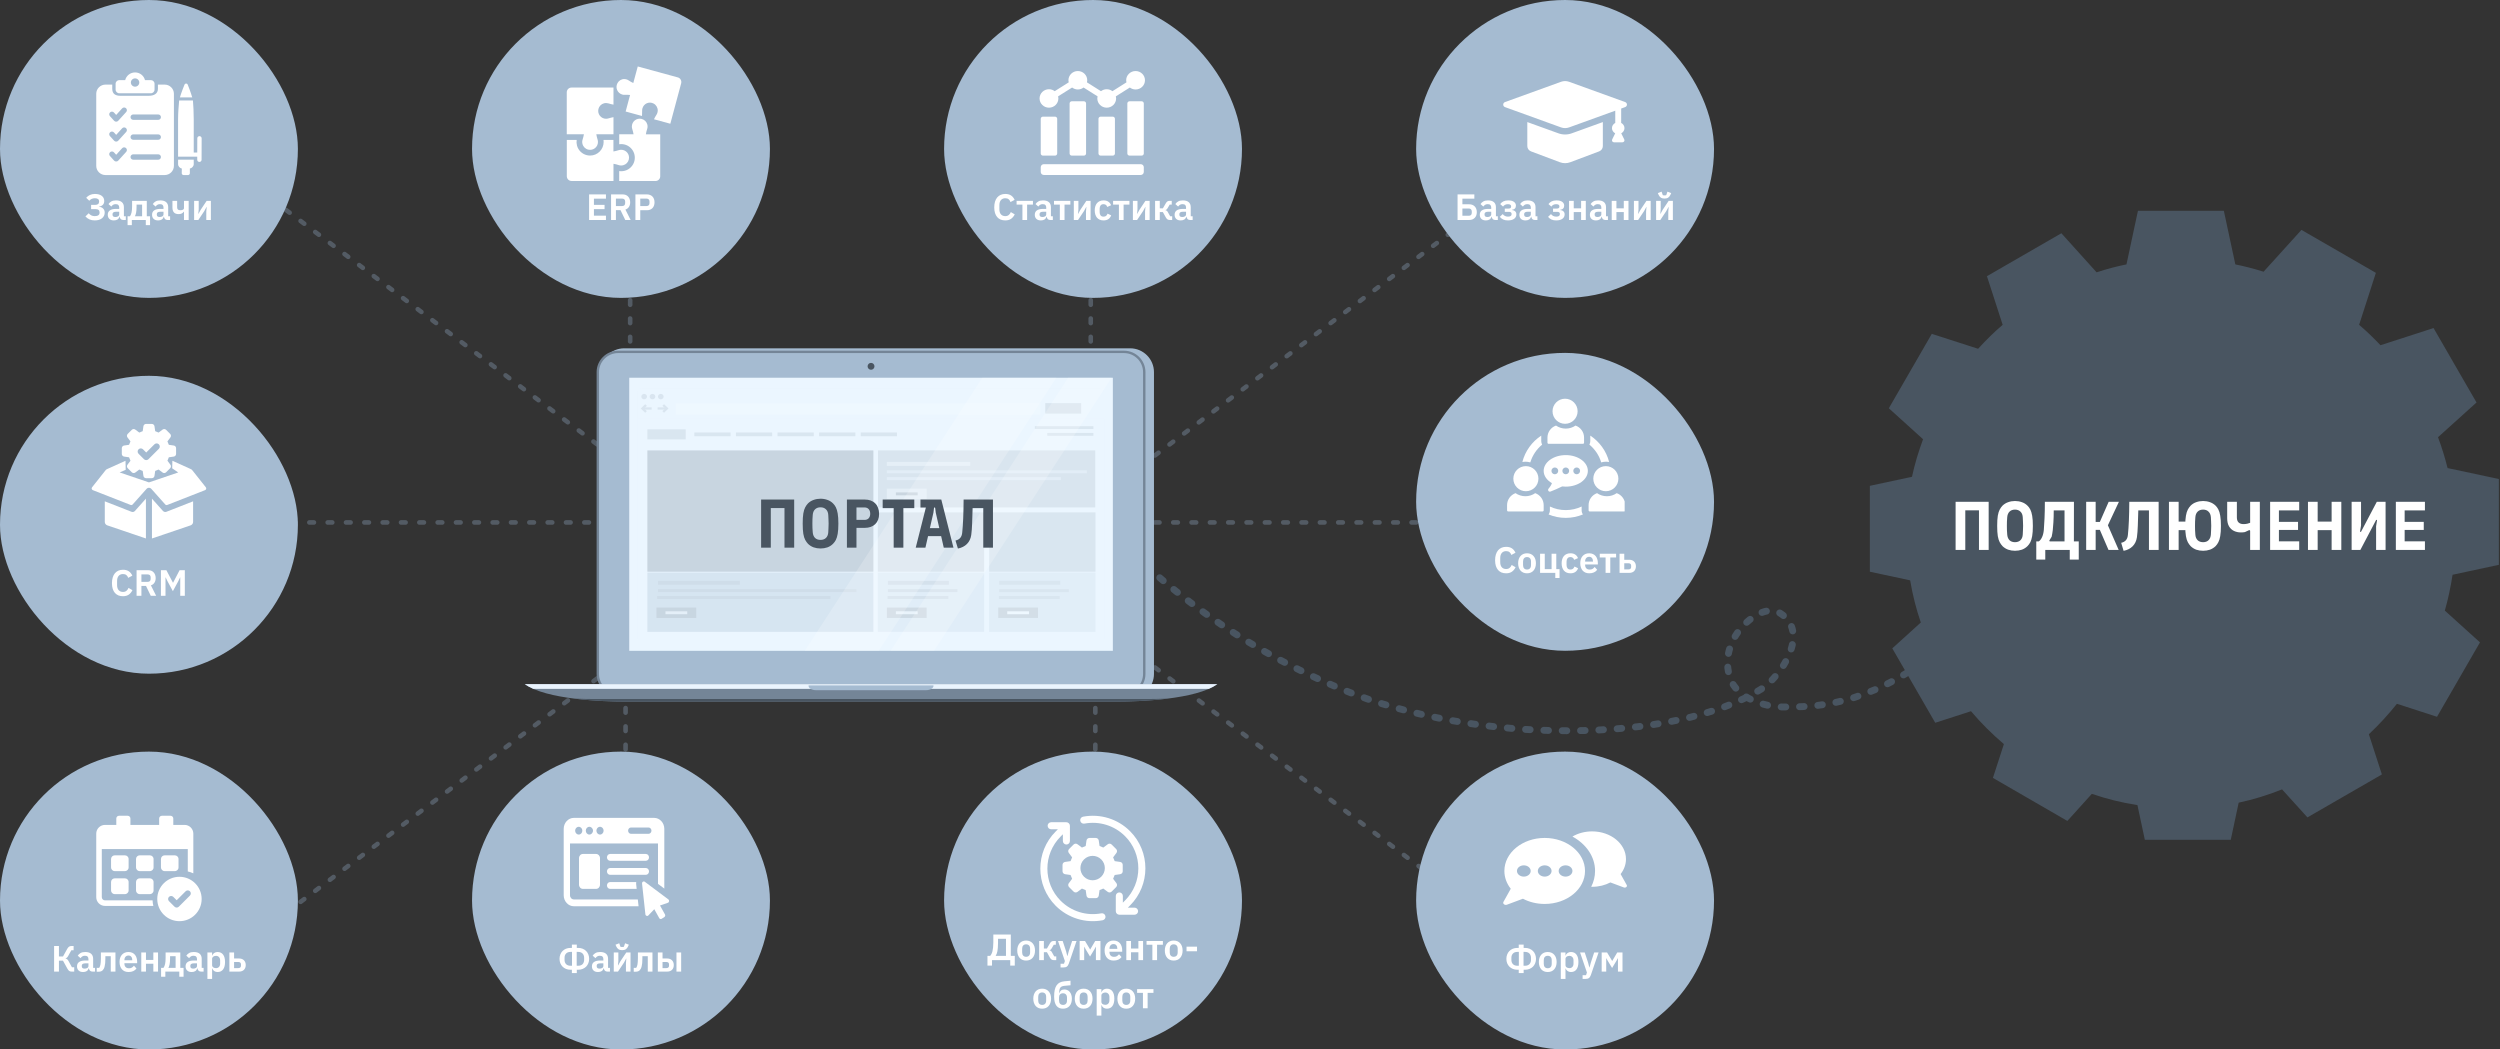 <svg width="1091" height="458" viewBox="0 0 1091 458" fill="none" xmlns="http://www.w3.org/2000/svg">
<rect x="0" y="0" width="1091" height="458" fill="#333333" stroke="none"/>
<line opacity="0.5" x1="118.4" y1="86.803" x2="270.803" y2="201.6" stroke="#748597" stroke-width="2" stroke-linecap="round" stroke-dasharray="2 6"/>
<line opacity="0.5" x1="275" y1="99" x2="275" y2="164" stroke="#748597" stroke-width="2" stroke-linecap="round" stroke-dasharray="2 6"/>
<line opacity="0.5" x1="119" y1="228" x2="260" y2="228" stroke="#748597" stroke-width="2" stroke-linecap="round" stroke-dasharray="2 6"/>
<line opacity="0.5" x1="273" y1="351" x2="273" y2="297" stroke="#748597" stroke-width="2" stroke-linecap="round" stroke-dasharray="2 6"/>
<line opacity="0.5" x1="1" y1="-1" x2="191.8" y2="-1" transform="matrix(-0.799 0.602 0.602 0.799 654 87)" stroke="#748597" stroke-width="2" stroke-linecap="round" stroke-dasharray="2 6"/>
<line opacity="0.5" x1="1" y1="-1" x2="191.8" y2="-1" transform="matrix(0.799 -0.602 -0.602 -0.799 117 403)" stroke="#748597" stroke-width="2" stroke-linecap="round" stroke-dasharray="2 6"/>
<line opacity="0.5" x1="652.6" y1="403.197" x2="500.197" y2="288.4" stroke="#748597" stroke-width="2" stroke-linecap="round" stroke-dasharray="2 6"/>
<line opacity="0.5" x1="1" y1="-1" x2="66" y2="-1" transform="matrix(4.37115e-08 1 1 -4.37115e-08 477 98)" stroke="#748597" stroke-width="2" stroke-linecap="round" stroke-dasharray="2 6"/>
<line opacity="0.5" x1="1" y1="-1" x2="142" y2="-1" transform="matrix(-1 0 0 1 643 229)" stroke="#748597" stroke-width="2" stroke-linecap="round" stroke-dasharray="2 6"/>
<line opacity="0.5" x1="1" y1="-1" x2="55" y2="-1" transform="matrix(4.37114e-08 -1 -1 -4.37114e-08 477 352)" stroke="#748597" stroke-width="2" stroke-linecap="round" stroke-dasharray="2 6"/>
<path d="M919.5 176.5C926.159 212.275 880 258 844 285.5C813.86 308.523 791.824 308.523 777.938 308.523C769.966 308.523 758.011 304.615 755.084 296.132C752.304 288.074 754.61 280.005 760.162 273.663C763.694 269.629 771.274 264.043 776.892 267.617C790.171 276.062 777.166 295.338 768.527 300.76C730.782 324.448 645 325.463 585.5 300.76C505.669 267.617 469.693 213.684 453 197" stroke="#495561" stroke-width="3" stroke-linecap="round" stroke-dasharray="2 6"/>
<path d="M272.414 304.496C266.672 304.496 262 299.824 262 294.093V162.415C262 156.672 266.672 152 272.414 152H493.18C498.922 152 503.594 156.672 503.594 162.415V294.093C503.594 299.836 498.922 304.496 493.18 304.496H272.414Z" fill="#A5BBD1"/>
<path d="M269.739 153.037H490.504C495.677 153.037 499.882 157.242 499.882 162.415V294.093C499.882 299.266 495.677 303.47 490.504 303.47H269.739C264.566 303.47 260.361 299.266 260.361 294.093V162.415C260.361 157.242 264.566 153.037 269.739 153.037Z" fill="#748597"/>
<path d="M269.739 154.085H490.505C495.096 154.085 498.834 157.822 498.834 162.414V294.092C498.834 298.696 495.096 302.422 490.505 302.422H269.739C265.136 302.422 261.41 298.684 261.41 294.092V162.414C261.41 157.811 265.147 154.085 269.739 154.085Z" fill="#A5BBD1"/>
<path d="M485.649 164.842H274.604V284.019H485.649V164.842Z" fill="#EBF6FF"/>
<path d="M381.621 159.862C381.621 160.694 380.949 161.366 380.117 161.366C379.285 161.366 378.613 160.694 378.613 159.862C378.613 159.03 379.285 158.358 380.117 158.358C380.949 158.358 381.621 159.03 381.621 159.862Z" fill="#495561"/>
<path d="M455.922 298.547H228.992C238.279 305.282 263.221 306.182 272.655 306.182H487.598C497.033 306.182 521.975 305.27 531.261 298.547H455.933H455.922Z" fill="#748597"/>
<path d="M455.922 298.547H228.992C230.052 299.311 231.317 300.006 232.741 300.633H527.512C528.937 300.006 530.201 299.311 531.261 298.547H455.933H455.922Z" fill="#EAF4FE"/>
<path d="M356.198 301.203H404.031C405.888 301.203 407.381 300.348 407.381 299.3C407.381 299.231 407.358 299.174 407.347 299.106H352.882C352.87 299.174 352.848 299.231 352.848 299.3C352.848 300.348 354.34 301.203 356.186 301.203H356.198Z" fill="#A5BBD1"/>
<path d="M500.142 305.055H260.098C257.671 305.055 254.321 305.009 250.492 304.849C259.152 305.943 267.88 306.183 272.654 306.183H487.597C492.371 306.183 501.099 305.943 509.759 304.849C505.93 305.009 502.58 305.055 500.153 305.055H500.142Z" fill="#495561"/>
<g opacity="0.3">
<path d="M481.818 182.699H278.029V279.033H481.818V182.699Z" fill="#EBF6FF"/>
<path d="M381.148 196.556H282.512V249.498H381.148V196.556Z" fill="#748597"/>
<path d="M381.148 249.856H282.512V275.755H381.148V249.856Z" fill="#A5BBD1"/>
<path opacity="0.5" d="M477.976 196.556H383.16V221.442H477.976V196.556Z" fill="#748597"/>
<path d="M479.758 169.514H280.059C278.932 169.514 278.029 170.328 278.029 171.335V182.764H481.795V171.335C481.795 170.328 480.885 169.514 479.765 169.514H479.758Z" fill="#EAF4FE"/>
<g opacity="0.5">
<path d="M282.351 173.077C282.351 173.727 281.799 174.263 281.112 174.263C280.426 174.263 279.881 173.735 279.881 173.077C279.881 172.42 280.433 171.899 281.112 171.899C281.791 171.899 282.351 172.427 282.351 173.077Z" fill="#748597"/>
<path d="M285.98 173.077C285.98 173.727 285.428 174.263 284.741 174.263C284.055 174.263 283.51 173.735 283.51 173.077C283.51 172.42 284.062 171.899 284.741 171.899C285.42 171.899 285.98 172.427 285.98 173.077Z" fill="#748597"/>
<path d="M289.596 173.077C289.596 173.727 289.043 174.263 288.364 174.263C287.685 174.263 287.133 173.735 287.133 173.077C287.133 172.42 287.685 171.899 288.364 171.899C289.043 171.899 289.596 172.427 289.596 173.077Z" fill="#748597"/>
</g>
<path opacity="0.5" d="M454.078 175.913H294.812V181.042H454.078V175.913Z" fill="white"/>
<g opacity="0.5">
<path d="M281.569 180.121L279.629 178.257L281.569 176.4L282.286 177.093L281.069 178.257L282.286 179.428L281.569 180.121Z" fill="#748597"/>
<path d="M284.369 177.771H280.779V178.75H284.369V177.771Z" fill="#748597"/>
</g>
<g opacity="0.5">
<path d="M289.788 180.121L289.064 179.428L290.281 178.257L289.064 177.093L289.788 176.4L291.729 178.257L289.788 180.121Z" fill="#748597"/>
<path d="M290.572 177.772H286.99V178.751H290.572V177.772Z" fill="#748597"/>
</g>
<path opacity="0.5" d="M471.812 175.914H456.162V180.492H471.812V175.914Z" fill="#748597"/>
<g opacity="0.5">
<path d="M318.823 188.734H303.002V190.377H318.823V188.734Z" fill="#748597"/>
<path d="M336.981 188.734H321.16V190.377H336.981V188.734Z" fill="#748597"/>
<path d="M355.126 188.734H339.305V190.377H355.126V188.734Z" fill="#748597"/>
<path d="M373.284 188.734H357.463V190.377H373.284V188.734Z" fill="#748597"/>
<path d="M391.444 188.734H375.623V190.377H391.444V188.734Z" fill="#748597"/>
<path d="M477.16 185.992H451.607V187.22H477.16V185.992Z" fill="#748597"/>
<path d="M477.16 188.942H457.025V190.17H477.16V188.942Z" fill="#748597"/>
<path d="M299.24 187.364H282.516V191.743H299.24V187.364Z" fill="#748597"/>
</g>
<g opacity="0.5">
<path d="M322.844 253.476H287.156V255.176H322.844V253.476Z" fill="#748597"/>
<path d="M373.748 257.119H287.156V258.397H373.748V257.119Z" fill="#748597"/>
<path d="M362.399 260.104H286.785V261.383H362.399V260.104Z" fill="#748597"/>
<path d="M303.837 265.133H286.479V269.675H303.837V265.133Z" fill="#495561"/>
<path d="M299.92 266.769H290.412V268.047H299.92V266.769Z" fill="white"/>
</g>
<g opacity="0.5">
<path d="M423.388 201.599H387.029V203.299H423.388V201.599Z" fill="white"/>
<path d="M474.293 205.242H387.029V206.52H474.293V205.242Z" fill="#EAF4FE"/>
<path d="M462.942 208.22H387.029V209.499H462.942V208.22Z" fill="#EAF4FE"/>
<path d="M404.388 213.256H387.029V217.798H404.388V213.256Z" fill="white"/>
<path d="M400.471 214.885H390.963V216.163H400.471V214.885Z" fill="#495561"/>
</g>
<path opacity="0.5" d="M429.48 249.856H383.068V275.755H429.48V249.856Z" fill="#A5BBD1"/>
<g opacity="0.5">
<path d="M414.087 253.476H387.467V255.176H414.087V253.476Z" fill="#748597"/>
<path d="M417.833 257.119H387.467V258.397H417.833V257.119Z" fill="#748597"/>
<path d="M413.852 260.104H387.336V261.383H413.852V260.104Z" fill="#748597"/>
<path d="M404.388 265.133H387.029V269.675H404.388V265.133Z" fill="#495561"/>
<path d="M400.471 266.769H390.963V268.047H400.471V266.769Z" fill="white"/>
</g>
<path opacity="0.5" d="M429.48 223.599H383.068V249.499H429.48V223.599Z" fill="#748597"/>
<g opacity="0.5">
<path d="M478.07 249.855H431.658V275.754H478.07V249.855Z" fill="#A5BBD1"/>
<path d="M462.677 253.477H436.057V255.177H462.677V253.477Z" fill="#748597"/>
<path d="M466.423 257.12H436.057V258.398H466.423V257.12Z" fill="#748597"/>
<path d="M462.447 260.105H435.932V261.384H462.447V260.105Z" fill="#748597"/>
<path d="M452.982 265.134H435.623V269.676H452.982V265.134Z" fill="#495561"/>
<path d="M449.064 266.77H439.557V268.048H449.064V266.77Z" fill="white"/>
<path d="M478.07 223.598H431.658V249.498H478.07V223.598Z" fill="#748597"/>
</g>
</g>
<path d="M351.199 284.019H383.479L460.984 164.841H428.692L351.199 284.019Z" fill="white" fill-opacity="0.2"/>
<path d="M407.611 284.019L485.103 164.842H466.143L388.65 284.019H407.611Z" fill="white" fill-opacity="0.2"/>
<path d="M332.151 239V218H346.581V239H342.351V221.72H336.381V239H332.151ZM358.067 239.36C357.027 239.36 356.037 239.2 355.097 238.88C354.157 238.54 353.327 238.02 352.607 237.32C352.167 236.84 351.767 236.28 351.407 235.64C351.047 234.98 350.767 234.09 350.567 232.97C350.387 231.83 350.297 230.34 350.297 228.5C350.297 226.66 350.387 225.18 350.567 224.06C350.767 222.92 351.047 222.02 351.407 221.36C351.767 220.7 352.167 220.14 352.607 219.68C353.327 218.98 354.157 218.47 355.097 218.15C356.037 217.81 357.027 217.64 358.067 217.64C359.127 217.64 360.127 217.81 361.067 218.15C362.007 218.47 362.827 218.98 363.527 219.68C364.007 220.14 364.417 220.7 364.757 221.36C365.097 222.02 365.367 222.92 365.567 224.06C365.767 225.18 365.867 226.66 365.867 228.5C365.867 230.34 365.767 231.83 365.567 232.97C365.367 234.09 365.097 234.98 364.757 235.64C364.417 236.28 364.007 236.84 363.527 237.32C362.827 238.02 362.007 238.54 361.067 238.88C360.127 239.2 359.127 239.36 358.067 239.36ZM358.067 235.61C359.067 235.61 359.867 235.32 360.467 234.74C361.067 234.14 361.397 233.32 361.457 232.28C361.497 231.64 361.527 231.01 361.547 230.39C361.587 229.77 361.607 229.14 361.607 228.5C361.607 227.86 361.587 227.23 361.547 226.61C361.527 225.97 361.497 225.34 361.457 224.72C361.397 223.68 361.067 222.87 360.467 222.29C359.867 221.69 359.067 221.39 358.067 221.39C357.067 221.39 356.267 221.69 355.667 222.29C355.087 222.87 354.757 223.68 354.677 224.72C354.637 225.34 354.597 225.97 354.557 226.61C354.537 227.23 354.527 227.86 354.527 228.5C354.527 229.14 354.537 229.77 354.557 230.39C354.597 231.01 354.637 231.64 354.677 232.28C354.757 233.32 355.087 234.14 355.667 234.74C356.267 235.32 357.067 235.61 358.067 235.61ZM369.593 239V218H377.363C379.303 218 380.833 218.56 381.953 219.68C383.073 220.8 383.633 222.34 383.633 224.3C383.633 226.16 383.073 227.64 381.953 228.74C380.833 229.82 379.303 230.36 377.363 230.36H373.763V239H369.593ZM373.763 226.88H377.273C378.053 226.88 378.663 226.64 379.103 226.16C379.543 225.66 379.763 225.02 379.763 224.24C379.763 223.36 379.543 222.68 379.103 222.2C378.663 221.7 378.053 221.45 377.273 221.45H373.763V226.88ZM390 239V221.75H385.2V218H399V221.75H394.23V239H390ZM399.62 239L404.93 218H410.78L416.09 239H411.86L408.32 223.52L408.11 221.69C408.09 221.53 408 221.45 407.84 221.45C407.7 221.45 407.62 221.53 407.6 221.69L407.39 223.52L403.85 239H399.62ZM404.42 233.96L405.23 230.48H410.45L411.29 233.96H404.42ZM401.69 221.48V218H405.47L405.02 221.48H401.69ZM418.029 239.39L416.979 235.88C417.859 235.7 418.549 235.32 419.049 234.74C419.549 234.16 419.839 233.36 419.919 232.34C420.099 230.62 420.239 228.59 420.339 226.25C420.439 223.91 420.499 221.16 420.519 218H433.329V239H429.099V221.75H424.449C424.389 224.17 424.319 226.37 424.239 228.35C424.179 230.31 424.049 232.02 423.849 233.48C423.609 235.08 422.979 236.39 421.959 237.41C420.959 238.41 419.649 239.07 418.029 239.39Z" fill="#495561"/>
<g clip-path="url(#clip0_3784_8619)">
<rect width="130" height="130" rx="65" fill="#A5BBD1"/>
<path d="M41.325 96.192C39.661 96.192 38.312 95.611 37.277 94.448L38.701 93.072C39.043 93.467 39.427 93.776 39.853 94C40.28 94.213 40.771 94.32 41.325 94.32C42.019 94.32 42.547 94.192 42.909 93.936C43.272 93.68 43.453 93.307 43.453 92.816V92.672C43.453 92.192 43.304 91.84 43.005 91.616C42.717 91.381 42.259 91.264 41.629 91.264H39.757V89.408H41.533C42.675 89.408 43.245 88.928 43.245 87.968V87.84C43.245 87.413 43.091 87.088 42.781 86.864C42.483 86.629 42.024 86.512 41.405 86.512C40.893 86.512 40.424 86.608 39.997 86.8C39.581 86.992 39.235 87.259 38.957 87.6L37.613 86.32C38.061 85.787 38.6 85.376 39.229 85.088C39.869 84.789 40.595 84.64 41.405 84.64C42.696 84.64 43.699 84.917 44.413 85.472C45.128 86.016 45.485 86.757 45.485 87.696C45.485 88.453 45.267 89.035 44.829 89.44C44.403 89.835 43.864 90.069 43.213 90.144V90.24C43.533 90.261 43.843 90.331 44.141 90.448C44.44 90.555 44.701 90.715 44.925 90.928C45.16 91.131 45.347 91.387 45.485 91.696C45.624 91.995 45.693 92.347 45.693 92.752C45.693 93.264 45.592 93.733 45.389 94.16C45.187 94.576 44.899 94.939 44.525 95.248C44.152 95.547 43.693 95.781 43.149 95.952C42.605 96.112 41.997 96.192 41.325 96.192ZM53.766 96C53.318 96 52.96 95.872 52.694 95.616C52.438 95.349 52.278 94.997 52.214 94.56H52.117C51.979 95.104 51.696 95.515 51.27 95.792C50.843 96.059 50.315 96.192 49.685 96.192C48.832 96.192 48.176 95.968 47.718 95.52C47.259 95.072 47.029 94.475 47.029 93.728C47.029 92.864 47.339 92.224 47.958 91.808C48.576 91.381 49.456 91.168 50.597 91.168H52.022V90.56C52.022 90.091 51.899 89.728 51.654 89.472C51.408 89.216 51.014 89.088 50.469 89.088C49.989 89.088 49.6 89.195 49.301 89.408C49.014 89.611 48.768 89.856 48.566 90.144L47.349 89.056C47.659 88.576 48.069 88.192 48.581 87.904C49.093 87.605 49.771 87.456 50.614 87.456C51.744 87.456 52.603 87.712 53.19 88.224C53.776 88.736 54.069 89.472 54.069 90.432V94.368H54.901V96H53.766ZM50.373 94.704C50.832 94.704 51.221 94.603 51.541 94.4C51.861 94.197 52.022 93.899 52.022 93.504V92.4H50.709C49.643 92.4 49.109 92.741 49.109 93.424V93.696C49.109 94.037 49.216 94.293 49.429 94.464C49.654 94.624 49.968 94.704 50.373 94.704ZM55.675 94.368H56.731C57.041 93.92 57.27 93.355 57.419 92.672C57.569 91.989 57.643 91.109 57.643 90.032V87.648H64.059V94.368H65.483V98.24H63.627V96H57.531V98.24H55.675V94.368ZM62.011 94.368V89.28H59.595V90.128C59.595 91.269 59.526 92.176 59.387 92.848C59.249 93.509 59.078 94.016 58.875 94.368H62.011ZM73.094 96C72.646 96 72.288 95.872 72.022 95.616C71.766 95.349 71.606 94.997 71.542 94.56H71.446C71.307 95.104 71.024 95.515 70.598 95.792C70.171 96.059 69.643 96.192 69.014 96.192C68.16 96.192 67.504 95.968 67.046 95.52C66.587 95.072 66.358 94.475 66.358 93.728C66.358 92.864 66.667 92.224 67.286 91.808C67.904 91.381 68.784 91.168 69.926 91.168H71.35V90.56C71.35 90.091 71.227 89.728 70.982 89.472C70.736 89.216 70.342 89.088 69.798 89.088C69.318 89.088 68.928 89.195 68.63 89.408C68.342 89.611 68.096 89.856 67.894 90.144L66.678 89.056C66.987 88.576 67.398 88.192 67.91 87.904C68.422 87.605 69.099 87.456 69.942 87.456C71.072 87.456 71.931 87.712 72.518 88.224C73.104 88.736 73.398 89.472 73.398 90.432V94.368H74.23V96H73.094ZM69.702 94.704C70.16 94.704 70.55 94.603 70.87 94.4C71.19 94.197 71.35 93.899 71.35 93.504V92.4H70.038C68.971 92.4 68.438 92.741 68.438 93.424V93.696C68.438 94.037 68.544 94.293 68.758 94.464C68.982 94.624 69.296 94.704 69.702 94.704ZM80.293 92.368H80.213C80 92.688 79.712 92.949 79.349 93.152C78.987 93.344 78.522 93.44 77.957 93.44C76.154 93.44 75.253 92.485 75.253 90.576V87.648H77.301V90.464C77.301 90.912 77.413 91.237 77.637 91.44C77.861 91.643 78.219 91.744 78.709 91.744C79.21 91.744 79.6 91.664 79.877 91.504C80.154 91.344 80.293 91.125 80.293 90.848V87.648H82.341V96H80.293V92.368ZM84.715 87.648H86.715V91.376L86.539 93.328H86.603L87.579 91.552L90.187 87.648H92.027V96H90.027V92.272L90.203 90.304H90.139L89.163 92.096L86.555 96H84.715V87.648Z" fill="white"/>
<path d="M52.074 40.711H65.821C66.716 40.711 67.443 39.993 67.443 39.108V36.562C67.443 35.677 66.716 34.96 65.821 34.96H63.272C62.787 33.041 61.042 31.605 58.95 31.605C56.857 31.605 55.112 33.036 54.628 34.96H52.074C51.178 34.96 50.452 35.677 50.452 36.562V39.108C50.452 39.993 51.178 40.711 52.074 40.711ZM58.95 34.201C59.964 34.201 60.786 35.014 60.786 36.016C60.786 37.018 59.964 37.831 58.95 37.831C57.935 37.831 57.113 37.018 57.113 36.016C57.113 35.014 57.935 34.201 58.95 34.201ZM71.856 36.919H68.923V38.747C68.923 40.937 67.127 41.804 64.916 41.804H52.535C50.333 41.804 48.985 40.932 48.985 38.747V36.919H46.052C43.818 36.919 42 38.716 42 40.914V72.399C42 74.598 43.818 76.395 46.043 76.395H71.852C74.076 76.395 75.895 74.598 75.895 72.399V40.914C75.895 38.716 74.076 36.919 71.852 36.919H71.856ZM58.15 49.948H69.042C69.7 49.948 70.234 50.476 70.234 51.126C70.234 51.776 69.7 52.305 69.042 52.305H58.15C57.492 52.305 56.958 51.776 56.958 51.126C56.958 50.476 57.492 49.948 58.15 49.948ZM58.15 58.643H69.042C69.7 58.643 70.234 59.172 70.234 59.822C70.234 60.472 69.7 61 69.042 61H58.15C57.492 61 56.958 60.472 56.958 59.822C56.958 59.172 57.492 58.643 58.15 58.643ZM55.071 66.264L51.585 70.101C51.357 70.35 51.041 70.481 50.699 70.481C50.356 70.481 50.041 70.345 49.812 70.101L47.971 68.07C47.528 67.587 47.56 66.837 48.063 66.399C48.551 65.975 49.301 66.007 49.744 66.49L50.699 67.546L53.298 64.684C53.741 64.201 54.491 64.169 54.98 64.607C55.468 65.031 55.514 65.785 55.071 66.268V66.264ZM55.071 57.569L51.585 61.406C51.357 61.654 51.041 61.799 50.699 61.799C50.356 61.799 50.041 61.654 49.812 61.406L47.971 59.375C47.528 58.892 47.56 58.142 48.063 57.713C48.551 57.275 49.301 57.321 49.744 57.803L50.699 58.86L53.298 55.998C53.741 55.515 54.491 55.469 54.98 55.907C55.468 56.345 55.514 57.086 55.071 57.569ZM55.071 48.874L51.585 52.711C51.357 52.959 51.041 53.104 50.699 53.104C50.356 53.104 50.041 52.959 49.812 52.711L47.971 50.679C47.528 50.196 47.56 49.456 48.063 49.018C48.551 48.58 49.301 48.625 49.744 49.108L50.699 50.165L53.298 47.303C53.741 46.819 54.491 46.774 54.98 47.212C55.468 47.65 55.514 48.391 55.071 48.874ZM58.15 69.7C57.492 69.7 56.958 69.171 56.958 68.521C56.958 67.871 57.492 67.343 58.15 67.343H69.042C69.7 67.343 70.234 67.871 70.234 68.521C70.234 69.171 69.7 69.7 69.042 69.7H58.15Z" fill="white"/>
<path d="M77.716 69.666H84.546V71.589C84.546 72.576 83.781 73.367 82.851 73.562V75.613C82.842 76.049 82.487 76.399 82.054 76.395H80.126C79.689 76.395 79.31 76.044 79.31 75.613L79.347 73.562C78.422 73.358 77.711 72.576 77.716 71.589V69.666ZM81.899 36.879C81.78 36.615 81.511 36.447 81.22 36.447C80.928 36.447 80.664 36.62 80.541 36.879C80.363 37.261 79.078 40.539 78.513 42.494H83.885C83.33 40.521 82.072 37.257 81.899 36.879ZM77.716 68.357H86.073V69.725C86.068 70.248 86.492 70.671 87.016 70.671C87.54 70.671 87.969 70.248 87.969 69.725L88 60.356C88 59.833 87.577 59.41 87.053 59.41C86.528 59.41 86.1 59.833 86.1 60.356L86.077 66.566H84.546V52.068C84.555 49.222 84.382 45.953 84.195 43.83H78.18C77.975 45.953 77.72 49.204 77.711 52.068V68.357H77.716Z" fill="white"/>
</g>
<g clip-path="url(#clip1_3784_8619)">
<rect x="206" width="130" height="130" rx="65" fill="#A5BBD1"/>
<path d="M257.078 96V84.832H264.438V86.704H259.19V89.408H263.83V91.28H259.19V94.128H264.438V96H257.078ZM268.783 96H266.671V84.832H271.711C272.223 84.832 272.682 84.912 273.087 85.072C273.493 85.232 273.834 85.467 274.111 85.776C274.399 86.075 274.618 86.437 274.767 86.864C274.927 87.291 275.007 87.765 275.007 88.288C275.007 89.056 274.831 89.717 274.479 90.272C274.138 90.827 273.621 91.221 272.927 91.456L275.215 96H272.863L270.783 91.696H268.783V96ZM271.503 89.92C271.909 89.92 272.229 89.813 272.463 89.6C272.698 89.376 272.815 89.061 272.815 88.656V87.92C272.815 87.515 272.698 87.205 272.463 86.992C272.229 86.779 271.909 86.672 271.503 86.672H268.783V89.92H271.503ZM277.296 96V84.832H282.32C282.832 84.832 283.291 84.917 283.696 85.088C284.112 85.248 284.464 85.483 284.752 85.792C285.04 86.091 285.259 86.453 285.408 86.88C285.558 87.307 285.632 87.776 285.632 88.288C285.632 88.811 285.558 89.285 285.408 89.712C285.259 90.128 285.04 90.491 284.752 90.8C284.464 91.099 284.112 91.333 283.696 91.504C283.291 91.664 282.832 91.744 282.32 91.744H279.408V96H277.296ZM279.408 89.92H282.128C282.534 89.92 282.854 89.813 283.088 89.6C283.323 89.376 283.44 89.061 283.44 88.656V87.92C283.44 87.515 283.323 87.205 283.088 86.992C282.854 86.779 282.534 86.672 282.128 86.672H279.408V89.92Z" fill="white"/>
<g clip-path="url(#clip2_3784_8619)">
<path d="M295.804 33.784L278.318 29L276.367 36.226C275.655 35.897 274.963 35.529 274.313 35.078C273.805 34.728 273.175 34.523 272.483 34.502C271.243 34.461 270.063 35.158 269.474 36.267C268.378 38.3 269.495 40.681 271.548 41.257C271.895 41.36 272.259 41.401 272.606 41.381C273.399 41.339 274.172 41.381 274.965 41.441L273.032 48.667L280.168 50.616C280.228 49.877 280.249 49.118 280.228 48.377C280.208 48.028 280.249 47.659 280.351 47.31C280.921 45.215 283.259 44.108 285.292 45.215C286.37 45.811 287.061 47.001 287.04 48.233C287.02 48.951 286.817 49.588 286.471 50.101C286.065 50.718 285.719 51.374 285.393 52.051L292.529 54L297.267 36.344C297.552 35.217 296.903 34.066 295.804 33.78V33.784Z" fill="white"/>
<path d="M254.827 58.584H247.334V40.285C247.334 39.136 248.257 38.21 249.407 38.21H267.721V45.665C267.003 45.541 266.264 45.356 265.567 45.131C264.971 44.946 264.315 44.905 263.617 45.07C262.405 45.379 261.442 46.362 261.153 47.575C260.619 49.815 262.324 51.827 264.478 51.827C264.849 51.827 265.217 51.765 265.546 51.661C266.264 51.436 266.982 51.272 267.721 51.127V58.582H260.228C260.352 59.362 260.536 60.142 260.783 60.902C260.886 61.231 260.948 61.6 260.948 61.97C260.948 64.125 258.957 65.831 256.698 65.297C255.466 65.009 254.481 64.024 254.194 62.811C254.008 62.134 254.049 61.476 254.254 60.882C254.5 60.122 254.684 59.362 254.829 58.58L254.827 58.584ZM282.42 56.306C282.625 55.69 282.666 55.013 282.48 54.315C282.172 53.123 281.187 52.179 279.995 51.891C277.735 51.357 275.744 53.062 275.744 55.218C275.744 55.588 275.805 55.956 275.91 56.286C276.156 57.045 276.34 57.826 276.485 58.606H270.223V62.939C270.511 62.897 270.819 62.879 271.105 62.879C272.912 62.879 274.617 63.7 275.744 65.118C276.872 66.536 277.284 68.403 276.872 70.19C276.38 72.285 274.718 73.988 272.643 74.522C272.13 74.647 271.616 74.728 271.103 74.728C270.795 74.728 270.507 74.707 270.221 74.667V79H286.05C287.199 79 288.123 78.077 288.123 76.926V58.627H281.862C281.986 57.826 282.151 57.064 282.418 56.304L282.42 56.306ZM271.99 72.099C273.182 71.79 274.126 70.826 274.414 69.613C274.947 67.352 273.242 65.361 271.088 65.361C270.718 65.361 270.349 65.421 270.02 65.526C269.261 65.773 268.481 65.957 267.701 66.102V61.07H263.369C263.411 61.357 263.429 61.666 263.429 61.952C263.429 65.216 260.781 67.886 257.517 67.886C257.045 67.886 256.574 67.826 256.121 67.721C254.026 67.228 252.323 65.585 251.789 63.49C251.584 62.689 251.543 61.867 251.665 61.066H247.355V76.901C247.355 78.05 248.278 78.975 249.428 78.975H267.721V71.48C268.501 71.604 269.281 71.788 270.02 72.055C270.616 72.262 271.293 72.283 271.99 72.097V72.099Z" fill="white"/>
</g>
</g>
<g clip-path="url(#clip3_3784_8619)">
<rect x="412" width="130" height="130" rx="65" fill="#A5BBD1"/>
<path d="M438.703 96.192C437.967 96.192 437.3 96.075 436.703 95.84C436.116 95.595 435.609 95.232 435.183 94.752C434.767 94.272 434.447 93.68 434.223 92.976C433.999 92.261 433.887 91.435 433.887 90.496C433.887 89.557 433.999 88.725 434.223 88C434.447 87.264 434.767 86.651 435.183 86.16C435.609 85.659 436.116 85.28 436.703 85.024C437.3 84.768 437.967 84.64 438.703 84.64C439.705 84.64 440.537 84.853 441.199 85.28C441.86 85.707 442.388 86.352 442.783 87.216L440.975 88.176C440.815 87.675 440.553 87.275 440.191 86.976C439.828 86.667 439.332 86.512 438.703 86.512C437.913 86.512 437.284 86.779 436.815 87.312C436.356 87.845 436.127 88.592 436.127 89.552V91.312C436.127 92.283 436.356 93.029 436.815 93.552C437.284 94.064 437.913 94.32 438.703 94.32C439.332 94.32 439.844 94.149 440.239 93.808C440.644 93.467 440.937 93.045 441.119 92.544L442.831 93.552C442.425 94.384 441.887 95.035 441.215 95.504C440.543 95.963 439.705 96.192 438.703 96.192ZM446.184 89.28H443.64V87.648H450.776V89.28H448.232V96H446.184V89.28ZM458.32 96C457.872 96 457.515 95.872 457.248 95.616C456.992 95.349 456.832 94.997 456.768 94.56H456.672C456.534 95.104 456.251 95.515 455.824 95.792C455.398 96.059 454.87 96.192 454.24 96.192C453.387 96.192 452.731 95.968 452.272 95.52C451.814 95.072 451.584 94.475 451.584 93.728C451.584 92.864 451.894 92.224 452.512 91.808C453.131 91.381 454.011 91.168 455.152 91.168H456.576V90.56C456.576 90.091 456.454 89.728 456.208 89.472C455.963 89.216 455.568 89.088 455.024 89.088C454.544 89.088 454.155 89.195 453.856 89.408C453.568 89.611 453.323 89.856 453.12 90.144L451.904 89.056C452.214 88.576 452.624 88.192 453.136 87.904C453.648 87.605 454.326 87.456 455.168 87.456C456.299 87.456 457.158 87.712 457.744 88.224C458.331 88.736 458.624 89.472 458.624 90.432V94.368H459.456V96H458.32ZM454.928 94.704C455.387 94.704 455.776 94.603 456.096 94.4C456.416 94.197 456.576 93.899 456.576 93.504V92.4H455.264C454.198 92.4 453.664 92.741 453.664 93.424V93.696C453.664 94.037 453.771 94.293 453.984 94.464C454.208 94.624 454.523 94.704 454.928 94.704ZM462.512 89.28H459.968V87.648H467.104V89.28H464.56V96H462.512V89.28ZM468.614 87.648H470.614V91.376L470.438 93.328H470.502L471.478 91.552L474.086 87.648H475.926V96H473.926V92.272L474.102 90.304H474.038L473.062 92.096L470.454 96H468.614V87.648ZM481.597 96.192C480.979 96.192 480.429 96.091 479.949 95.888C479.469 95.685 479.064 95.392 478.733 95.008C478.413 94.624 478.168 94.165 477.997 93.632C477.827 93.088 477.741 92.48 477.741 91.808C477.741 91.136 477.827 90.533 477.997 90C478.168 89.467 478.413 89.013 478.733 88.64C479.064 88.256 479.469 87.963 479.949 87.76C480.429 87.557 480.979 87.456 481.597 87.456C482.44 87.456 483.133 87.643 483.677 88.016C484.232 88.389 484.632 88.907 484.877 89.568L483.197 90.32C483.101 89.968 482.92 89.68 482.653 89.456C482.397 89.221 482.045 89.104 481.597 89.104C481.021 89.104 480.589 89.285 480.301 89.648C480.024 90.011 479.885 90.485 479.885 91.072V92.592C479.885 93.179 480.024 93.653 480.301 94.016C480.589 94.368 481.021 94.544 481.597 94.544C482.088 94.544 482.467 94.421 482.733 94.176C483 93.92 483.208 93.605 483.357 93.232L484.925 93.984C484.648 94.72 484.227 95.275 483.661 95.648C483.096 96.011 482.408 96.192 481.597 96.192ZM488.294 89.28H485.75V87.648H492.886V89.28H490.342V96H488.294V89.28ZM494.395 87.648H496.395V91.376L496.219 93.328H496.283L497.259 91.552L499.867 87.648H501.707V96H499.707V92.272L499.883 90.304H499.819L498.843 92.096L496.235 96H494.395V87.648ZM504.082 87.648H506.13V90.928H507.474L508.738 88.736C508.973 88.331 509.213 88.048 509.458 87.888C509.704 87.728 510.029 87.648 510.434 87.648H511.346V89.28H510.45L509.57 90.816C509.421 91.093 509.277 91.291 509.138 91.408C509 91.515 508.834 91.595 508.642 91.648V91.728C508.834 91.771 509.005 91.845 509.154 91.952C509.314 92.059 509.469 92.245 509.618 92.512L510.658 94.368H511.538V96H510.498C510.093 96 509.757 95.915 509.49 95.744C509.234 95.573 508.989 95.28 508.754 94.864L507.474 92.544H506.13V96H504.082V87.648ZM519.336 96C518.888 96 518.53 95.872 518.264 95.616C518.008 95.349 517.848 94.997 517.784 94.56H517.688C517.549 95.104 517.266 95.515 516.84 95.792C516.413 96.059 515.885 96.192 515.256 96.192C514.402 96.192 513.746 95.968 513.288 95.52C512.829 95.072 512.6 94.475 512.6 93.728C512.6 92.864 512.909 92.224 513.528 91.808C514.146 91.381 515.026 91.168 516.168 91.168H517.592V90.56C517.592 90.091 517.469 89.728 517.224 89.472C516.978 89.216 516.584 89.088 516.04 89.088C515.56 89.088 515.17 89.195 514.872 89.408C514.584 89.611 514.338 89.856 514.136 90.144L512.92 89.056C513.229 88.576 513.64 88.192 514.152 87.904C514.664 87.605 515.341 87.456 516.184 87.456C517.314 87.456 518.173 87.712 518.76 88.224C519.346 88.736 519.64 89.472 519.64 90.432V94.368H520.472V96H519.336ZM515.944 94.704C516.402 94.704 516.792 94.603 517.112 94.4C517.432 94.197 517.592 93.899 517.592 93.504V92.4H516.28C515.213 92.4 514.68 92.741 514.68 93.424V93.696C514.68 94.037 514.786 94.293 515 94.464C515.224 94.624 515.538 94.704 515.944 94.704Z" fill="white"/>
<g clip-path="url(#clip4_3784_8619)">
<path d="M460.403 50.907C460.931 50.907 461.361 51.327 461.361 51.846V66.975C461.361 67.493 460.933 67.914 460.403 67.914H455.136C454.608 67.914 454.178 67.494 454.178 66.975V51.846C454.178 51.329 454.606 50.907 455.136 50.907H460.403ZM467.734 44.197C467.206 44.197 466.775 44.619 466.775 45.137V66.975C466.775 67.493 467.204 67.914 467.734 67.914H473.001C473.529 67.914 473.959 67.494 473.959 66.975V45.137C473.959 44.619 473.531 44.197 473.001 44.197H467.734ZM480.331 50.907C479.803 50.907 479.373 51.327 479.373 51.846V66.975C479.373 67.493 479.801 67.914 480.331 67.914H485.599C486.127 67.914 486.557 67.494 486.557 66.975V51.846C486.557 51.329 486.128 50.907 485.599 50.907H480.331ZM498.196 44.197H492.929C492.401 44.197 491.971 44.619 491.971 45.137V66.975C491.971 67.493 492.399 67.914 492.929 67.914H498.196C498.724 67.914 499.154 67.494 499.154 66.975V45.137C499.154 44.619 498.726 44.197 498.196 44.197Z" fill="white"/>
<path d="M453.666 42.965C453.666 40.742 455.504 38.94 457.77 38.94C458.717 38.94 459.578 39.267 460.272 39.794L466.382 35.944C466.311 35.649 466.264 35.343 466.264 35.026C466.264 32.803 468.102 31 470.368 31C472.634 31 474.472 32.803 474.472 35.026C474.472 35.343 474.425 35.649 474.354 35.944L480.464 39.794C481.159 39.265 482.019 38.94 482.966 38.94C483.913 38.94 484.773 39.267 485.468 39.794L491.577 35.944C491.506 35.649 491.459 35.343 491.459 35.026C491.459 32.803 493.297 31 495.564 31C497.83 31 499.668 32.803 499.668 35.026C499.668 37.249 497.83 39.052 495.564 39.052C494.618 39.052 493.756 38.724 493.063 38.197L486.954 42.047C487.025 42.343 487.072 42.649 487.072 42.965C487.072 45.19 485.234 46.991 482.968 46.991C480.701 46.991 478.863 45.19 478.863 42.965C478.863 42.649 478.91 42.344 478.981 42.047L472.872 38.197C472.177 38.724 471.317 39.052 470.372 39.052C469.426 39.052 468.564 38.724 467.87 38.197L461.76 42.047C461.831 42.343 461.878 42.649 461.878 42.965C461.878 45.19 460.04 46.991 457.774 46.991C455.508 46.991 453.666 45.188 453.666 42.965ZM499.154 75.041V72.967C499.154 72.238 498.552 71.647 497.808 71.647H455.526C454.782 71.647 454.18 72.238 454.18 72.967V75.041C454.18 75.77 454.782 76.361 455.526 76.361H497.806C498.55 76.361 499.153 75.77 499.153 75.041H499.154Z" fill="white"/>
</g>
</g>
<g clip-path="url(#clip5_3784_8619)">
<rect x="618" width="130" height="130" rx="65" fill="#A5BBD1"/>
<path d="M636.078 84.832H643.406V86.704H638.19V89.152H641.182C641.694 89.152 642.152 89.237 642.558 89.408C642.963 89.568 643.31 89.803 643.598 90.112C643.886 90.411 644.104 90.773 644.254 91.2C644.403 91.616 644.478 92.08 644.478 92.592C644.478 93.093 644.403 93.557 644.254 93.984C644.104 94.4 643.886 94.757 643.598 95.056C643.31 95.355 642.963 95.589 642.558 95.76C642.152 95.92 641.694 96 641.182 96H636.078V84.832ZM640.974 94.16C641.379 94.16 641.699 94.053 641.934 93.84C642.168 93.627 642.286 93.301 642.286 92.864V92.288C642.286 91.861 642.168 91.541 641.934 91.328C641.699 91.104 641.379 90.992 640.974 90.992H638.19V94.16H640.974ZM652.516 96C652.068 96 651.71 95.872 651.444 95.616C651.188 95.349 651.028 94.997 650.964 94.56H650.868C650.729 95.104 650.446 95.515 650.02 95.792C649.593 96.059 649.065 96.192 648.436 96.192C647.582 96.192 646.926 95.968 646.468 95.52C646.009 95.072 645.78 94.475 645.78 93.728C645.78 92.864 646.089 92.224 646.708 91.808C647.326 91.381 648.206 91.168 649.348 91.168H650.772V90.56C650.772 90.091 650.649 89.728 650.404 89.472C650.158 89.216 649.764 89.088 649.22 89.088C648.74 89.088 648.35 89.195 648.052 89.408C647.764 89.611 647.518 89.856 647.316 90.144L646.1 89.056C646.409 88.576 646.82 88.192 647.332 87.904C647.844 87.605 648.521 87.456 649.364 87.456C650.494 87.456 651.353 87.712 651.94 88.224C652.526 88.736 652.82 89.472 652.82 90.432V94.368H653.652V96H652.516ZM649.124 94.704C649.582 94.704 649.972 94.603 650.292 94.4C650.612 94.197 650.772 93.899 650.772 93.504V92.4H649.46C648.393 92.4 647.86 92.741 647.86 93.424V93.696C647.86 94.037 647.966 94.293 648.18 94.464C648.404 94.624 648.718 94.704 649.124 94.704ZM658.061 96.192C657.229 96.192 656.536 96.059 655.981 95.792C655.426 95.525 654.936 95.141 654.509 94.64L655.789 93.424C656.066 93.787 656.397 94.064 656.781 94.256C657.165 94.448 657.597 94.544 658.077 94.544C658.61 94.544 659.005 94.453 659.261 94.272C659.528 94.08 659.661 93.824 659.661 93.504V93.328C659.661 93.029 659.56 92.811 659.357 92.672C659.165 92.523 658.882 92.448 658.509 92.448H656.685V91.024H658.317C659.074 91.024 659.453 90.736 659.453 90.16V90C659.453 89.723 659.336 89.504 659.101 89.344C658.877 89.184 658.514 89.104 658.013 89.104C657.544 89.104 657.133 89.2 656.781 89.392C656.429 89.573 656.146 89.829 655.933 90.16L654.685 89.056C655.058 88.544 655.528 88.149 656.093 87.872C656.658 87.595 657.346 87.456 658.157 87.456C659.298 87.456 660.146 87.669 660.701 88.096C661.266 88.512 661.549 89.056 661.549 89.728C661.549 90.784 660.973 91.397 659.821 91.568V91.648C660.429 91.712 660.898 91.909 661.229 92.24C661.57 92.571 661.741 93.003 661.741 93.536C661.741 94.368 661.416 95.019 660.765 95.488C660.114 95.957 659.213 96.192 658.061 96.192ZM669.797 96C669.349 96 668.991 95.872 668.725 95.616C668.469 95.349 668.309 94.997 668.245 94.56H668.149C668.01 95.104 667.727 95.515 667.301 95.792C666.874 96.059 666.346 96.192 665.717 96.192C664.863 96.192 664.207 95.968 663.749 95.52C663.29 95.072 663.061 94.475 663.061 93.728C663.061 92.864 663.37 92.224 663.989 91.808C664.607 91.381 665.487 91.168 666.629 91.168H668.053V90.56C668.053 90.091 667.93 89.728 667.685 89.472C667.439 89.216 667.045 89.088 666.501 89.088C666.021 89.088 665.631 89.195 665.333 89.408C665.045 89.611 664.799 89.856 664.597 90.144L663.381 89.056C663.69 88.576 664.101 88.192 664.613 87.904C665.125 87.605 665.802 87.456 666.645 87.456C667.775 87.456 668.634 87.712 669.221 88.224C669.807 88.736 670.101 89.472 670.101 90.432V94.368H670.933V96H669.797ZM666.405 94.704C666.863 94.704 667.253 94.603 667.573 94.4C667.893 94.197 668.053 93.899 668.053 93.504V92.4H666.741C665.674 92.4 665.141 92.741 665.141 93.424V93.696C665.141 94.037 665.247 94.293 665.461 94.464C665.685 94.624 665.999 94.704 666.405 94.704ZM679.124 96.192C678.292 96.192 677.598 96.059 677.044 95.792C676.489 95.525 675.998 95.141 675.572 94.64L676.852 93.424C677.129 93.787 677.46 94.064 677.844 94.256C678.228 94.448 678.66 94.544 679.14 94.544C679.673 94.544 680.068 94.453 680.324 94.272C680.59 94.08 680.724 93.824 680.724 93.504V93.328C680.724 93.029 680.622 92.811 680.42 92.672C680.228 92.523 679.945 92.448 679.572 92.448H677.748V91.024H679.38C680.137 91.024 680.516 90.736 680.516 90.16V90C680.516 89.723 680.398 89.504 680.164 89.344C679.94 89.184 679.577 89.104 679.076 89.104C678.606 89.104 678.196 89.2 677.844 89.392C677.492 89.573 677.209 89.829 676.996 90.16L675.748 89.056C676.121 88.544 676.59 88.149 677.156 87.872C677.721 87.595 678.409 87.456 679.22 87.456C680.361 87.456 681.209 87.669 681.764 88.096C682.329 88.512 682.612 89.056 682.612 89.728C682.612 90.784 682.036 91.397 680.884 91.568V91.648C681.492 91.712 681.961 91.909 682.292 92.24C682.633 92.571 682.804 93.003 682.804 93.536C682.804 94.368 682.478 95.019 681.828 95.488C681.177 95.957 680.276 96.192 679.124 96.192ZM684.731 87.648H686.779V90.928H689.995V87.648H692.043V96H689.995V92.56H686.779V96H684.731V87.648ZM700.562 96C700.114 96 699.757 95.872 699.49 95.616C699.234 95.349 699.074 94.997 699.01 94.56H698.914C698.776 95.104 698.493 95.515 698.066 95.792C697.64 96.059 697.112 96.192 696.482 96.192C695.629 96.192 694.973 95.968 694.514 95.52C694.056 95.072 693.826 94.475 693.826 93.728C693.826 92.864 694.136 92.224 694.754 91.808C695.373 91.381 696.253 91.168 697.394 91.168H698.818V90.56C698.818 90.091 698.696 89.728 698.45 89.472C698.205 89.216 697.81 89.088 697.266 89.088C696.786 89.088 696.397 89.195 696.098 89.408C695.81 89.611 695.565 89.856 695.362 90.144L694.146 89.056C694.456 88.576 694.866 88.192 695.378 87.904C695.89 87.605 696.568 87.456 697.41 87.456C698.541 87.456 699.4 87.712 699.986 88.224C700.573 88.736 700.866 89.472 700.866 90.432V94.368H701.698V96H700.562ZM697.17 94.704C697.629 94.704 698.018 94.603 698.338 94.4C698.658 94.197 698.818 93.899 698.818 93.504V92.4H697.506C696.44 92.4 695.906 92.741 695.906 93.424V93.696C695.906 94.037 696.013 94.293 696.226 94.464C696.45 94.624 696.765 94.704 697.17 94.704ZM703.356 87.648H705.404V90.928H708.62V87.648H710.668V96H708.62V92.56H705.404V96H703.356V87.648ZM713.043 87.648H715.043V91.376L714.867 93.328H714.931L715.907 91.552L718.515 87.648H720.355V96H718.355V92.272L718.531 90.304H718.467L717.491 92.096L714.883 96H713.043V87.648ZM722.731 87.648H724.731V91.376L724.555 93.328H724.619L725.595 91.552L728.203 87.648H730.043V96H728.043V92.272L728.219 90.304H728.155L727.179 92.096L724.571 96H722.731V87.648ZM726.395 86.656C725.723 86.656 725.184 86.517 724.779 86.24C724.374 85.952 724.054 85.547 723.819 85.024L723.483 84.272L725.115 83.632L725.643 85.168C725.728 85.2 725.84 85.227 725.979 85.248C726.118 85.259 726.256 85.264 726.395 85.264C726.534 85.264 726.672 85.259 726.811 85.248C726.95 85.227 727.062 85.2 727.147 85.168L727.675 83.632L729.307 84.272L728.971 85.024C728.736 85.547 728.416 85.952 728.011 86.24C727.606 86.517 727.067 86.656 726.395 86.656Z" fill="white"/>
<path d="M668.175 66.075C667.174 65.7 666.52 64.789 666.52 63.763V53.271L680.069 58.171C681.01 58.517 681.997 58.692 683 58.692C684.004 58.692 684.991 58.519 685.932 58.171L699.48 53.271V63.763C699.48 64.789 698.827 65.7 697.826 66.075L685.264 70.799C683.805 71.35 682.195 71.35 680.738 70.799L668.177 66.075H668.175ZM708.833 60.872L707.508 58.176C708.346 57.734 708.92 56.892 708.92 55.914C708.92 54.937 708.333 54.076 707.48 53.637V47.367L709.197 46.745C710.268 46.358 710.268 44.918 709.197 44.532L684.744 35.688C683.619 35.28 682.377 35.28 681.254 35.688L656.801 44.537C655.733 44.924 655.733 46.364 656.801 46.751L681.254 55.601C682.379 56.007 683.621 56.007 684.744 55.601L704.898 48.307V53.641C704.045 54.082 703.46 54.929 703.46 55.918C703.46 56.908 704.034 57.736 704.872 58.18L703.547 60.875C703.264 61.449 703.705 62.106 704.37 62.106H708.012C708.677 62.106 709.116 61.447 708.835 60.875L708.833 60.872Z" fill="white"/>
</g>
<g clip-path="url(#clip6_3784_8619)">
<rect y="328" width="130" height="130" rx="65" fill="#A5BBD1"/>
<path d="M23.609 412.832H25.721V417.408H27.497L29.321 414.112C29.566 413.664 29.833 413.339 30.121 413.136C30.409 412.933 30.771 412.832 31.209 412.832H32.121V414.704H31.129L29.737 417.216C29.566 417.515 29.395 417.739 29.225 417.888C29.065 418.027 28.867 418.133 28.633 418.208V418.304C28.899 418.357 29.123 418.464 29.305 418.624C29.497 418.773 29.683 419.008 29.865 419.328L31.401 422.128H32.393V424H31.209C30.803 424 30.468 423.909 30.201 423.728C29.934 423.536 29.668 423.2 29.401 422.72L27.497 419.248H25.721V424H23.609V412.832ZM40.344 424C39.896 424 39.538 423.872 39.272 423.616C39.016 423.349 38.856 422.997 38.792 422.56H38.696C38.557 423.104 38.274 423.515 37.848 423.792C37.421 424.059 36.893 424.192 36.264 424.192C35.41 424.192 34.754 423.968 34.296 423.52C33.837 423.072 33.608 422.475 33.608 421.728C33.608 420.864 33.917 420.224 34.536 419.808C35.154 419.381 36.034 419.168 37.176 419.168H38.6V418.56C38.6 418.091 38.477 417.728 38.232 417.472C37.986 417.216 37.592 417.088 37.048 417.088C36.568 417.088 36.178 417.195 35.88 417.408C35.592 417.611 35.346 417.856 35.144 418.144L33.928 417.056C34.237 416.576 34.648 416.192 35.16 415.904C35.672 415.605 36.349 415.456 37.192 415.456C38.322 415.456 39.181 415.712 39.768 416.224C40.354 416.736 40.648 417.472 40.648 418.432V422.368H41.48V424H40.344ZM36.952 422.704C37.41 422.704 37.8 422.603 38.12 422.4C38.44 422.197 38.6 421.899 38.6 421.504V420.4H37.288C36.221 420.4 35.688 420.741 35.688 421.424V421.696C35.688 422.037 35.794 422.293 36.008 422.464C36.232 422.624 36.546 422.704 36.952 422.704ZM42.208 422.368H43.296C43.403 422.208 43.499 422.016 43.584 421.792C43.68 421.568 43.76 421.296 43.824 420.976C43.888 420.645 43.936 420.256 43.968 419.808C44.011 419.349 44.032 418.816 44.032 418.208V415.648H50.384V424H48.336V417.28H45.984V418.304C45.984 419.061 45.957 419.723 45.904 420.288C45.851 420.843 45.771 421.323 45.664 421.728C45.568 422.133 45.445 422.475 45.296 422.752C45.157 423.019 45.003 423.237 44.832 423.408C44.587 423.653 44.309 423.824 44 423.92C43.691 424.016 43.312 424.064 42.864 424.064H42.208V422.368ZM56.107 424.192C55.488 424.192 54.934 424.091 54.443 423.888C53.963 423.675 53.552 423.381 53.211 423.008C52.88 422.624 52.624 422.165 52.443 421.632C52.261 421.088 52.171 420.48 52.171 419.808C52.171 419.147 52.256 418.549 52.427 418.016C52.608 417.483 52.864 417.029 53.195 416.656C53.526 416.272 53.931 415.979 54.411 415.776C54.891 415.563 55.435 415.456 56.043 415.456C56.694 415.456 57.259 415.568 57.739 415.792C58.219 416.016 58.614 416.32 58.923 416.704C59.232 417.088 59.462 417.536 59.611 418.048C59.771 418.549 59.851 419.088 59.851 419.664V420.336H54.299V420.544C54.299 421.152 54.469 421.643 54.811 422.016C55.152 422.379 55.659 422.56 56.331 422.56C56.843 422.56 57.259 422.453 57.579 422.24C57.91 422.027 58.203 421.755 58.459 421.424L59.563 422.656C59.221 423.136 58.752 423.515 58.155 423.792C57.568 424.059 56.886 424.192 56.107 424.192ZM56.075 416.992C55.531 416.992 55.099 417.173 54.779 417.536C54.459 417.899 54.299 418.368 54.299 418.944V419.072H57.723V418.928C57.723 418.352 57.579 417.888 57.291 417.536C57.014 417.173 56.608 416.992 56.075 416.992ZM61.653 415.648H63.701V418.928H66.917V415.648H68.965V424H66.917V420.56H63.701V424H61.653V415.648ZM70.3 422.368H71.356C71.666 421.92 71.895 421.355 72.044 420.672C72.194 419.989 72.268 419.109 72.268 418.032V415.648H78.684V422.368H80.108V426.24H78.252V424H72.156V426.24H70.3V422.368ZM76.636 422.368V417.28H74.22V418.128C74.22 419.269 74.151 420.176 74.012 420.848C73.874 421.509 73.703 422.016 73.5 422.368H76.636ZM87.719 424C87.271 424 86.913 423.872 86.647 423.616C86.391 423.349 86.231 422.997 86.167 422.56H86.071C85.932 423.104 85.649 423.515 85.223 423.792C84.796 424.059 84.268 424.192 83.639 424.192C82.785 424.192 82.129 423.968 81.671 423.52C81.212 423.072 80.983 422.475 80.983 421.728C80.983 420.864 81.292 420.224 81.911 419.808C82.529 419.381 83.409 419.168 84.551 419.168H85.975V418.56C85.975 418.091 85.852 417.728 85.607 417.472C85.361 417.216 84.967 417.088 84.423 417.088C83.943 417.088 83.553 417.195 83.255 417.408C82.967 417.611 82.721 417.856 82.519 418.144L81.303 417.056C81.612 416.576 82.023 416.192 82.535 415.904C83.047 415.605 83.724 415.456 84.567 415.456C85.697 415.456 86.556 415.712 87.143 416.224C87.729 416.736 88.023 417.472 88.023 418.432V422.368H88.855V424H87.719ZM84.327 422.704C84.785 422.704 85.175 422.603 85.495 422.4C85.815 422.197 85.975 421.899 85.975 421.504V420.4H84.663C83.596 420.4 83.063 420.741 83.063 421.424V421.696C83.063 422.037 83.169 422.293 83.383 422.464C83.607 422.624 83.921 422.704 84.327 422.704ZM90.512 415.648H92.56V417.024H92.624C92.773 416.544 93.056 416.165 93.472 415.888C93.888 415.6 94.374 415.456 94.928 415.456C95.995 415.456 96.805 415.835 97.36 416.592C97.925 417.339 98.208 418.411 98.208 419.808C98.208 421.216 97.925 422.299 97.36 423.056C96.805 423.813 95.995 424.192 94.928 424.192C94.374 424.192 93.888 424.048 93.472 423.76C93.067 423.472 92.784 423.088 92.624 422.608H92.56V427.2H90.512V415.648ZM94.272 422.496C94.805 422.496 95.237 422.32 95.568 421.968C95.899 421.616 96.064 421.141 96.064 420.544V419.104C96.064 418.507 95.899 418.032 95.568 417.68C95.237 417.317 94.805 417.136 94.272 417.136C93.781 417.136 93.371 417.259 93.04 417.504C92.72 417.749 92.56 418.075 92.56 418.48V421.136C92.56 421.573 92.72 421.909 93.04 422.144C93.371 422.379 93.781 422.496 94.272 422.496ZM100.106 415.648H102.154V418.288H104.394C104.81 418.288 105.189 418.352 105.53 418.48C105.882 418.608 106.181 418.795 106.426 419.04C106.682 419.275 106.879 419.568 107.018 419.92C107.167 420.272 107.242 420.677 107.242 421.136C107.242 421.595 107.167 422.005 107.018 422.368C106.879 422.72 106.682 423.019 106.426 423.264C106.181 423.499 105.882 423.68 105.53 423.808C105.189 423.936 104.815 424 104.41 424H100.106V415.648ZM103.994 422.48C104.357 422.48 104.639 422.395 104.842 422.224C105.055 422.053 105.162 421.797 105.162 421.456V420.832C105.162 420.491 105.055 420.235 104.842 420.064C104.639 419.893 104.357 419.808 103.994 419.808H102.154V422.48H103.994Z" fill="white"/>
<g clip-path="url(#clip7_3784_8619)">
<path d="M80.552 359.988H75.625V357.186C75.625 356.532 75.092 356 74.429 356H70.641C69.986 356 69.454 356.532 69.454 357.186V359.988H56.915V357.186C56.915 356.532 56.389 356 55.728 356H51.939C51.285 356 50.752 356.532 50.752 357.186V359.988H45.825C43.713 359.988 42 361.7 42 363.807V391.524C42 393.63 43.713 395.342 45.821 395.342H66.916C66.73 394.559 66.608 393.752 66.584 392.919H45.821C45.053 392.919 44.424 392.289 44.424 391.524V370.541H81.944V380.293C82.793 380.487 83.6 380.777 84.368 381.133V363.807C84.368 361.7 82.656 359.988 80.556 359.988H80.552ZM56.128 374.871V378.552C56.128 379.435 55.41 380.152 54.527 380.152H50.066C49.183 380.152 48.465 379.435 48.465 378.552V374.871C48.465 373.988 49.183 373.271 50.066 373.271H54.527C55.41 373.271 56.128 373.988 56.128 374.871ZM56.128 384.912V388.591C56.128 389.474 55.41 390.193 54.527 390.193H50.066C49.183 390.193 48.465 389.475 48.465 388.591V384.912C48.465 384.029 49.183 383.31 50.066 383.31H54.527C55.41 383.31 56.128 384.027 56.128 384.912ZM67.017 374.871V378.552C67.017 379.435 66.299 380.152 65.416 380.152H60.956C60.073 380.152 59.355 379.435 59.355 378.552V374.871C59.355 373.988 60.073 373.271 60.956 373.271H65.416C66.299 373.271 67.017 373.988 67.017 374.871ZM67.017 384.912V388.591C67.017 389.474 66.299 390.193 65.416 390.193H60.956C60.073 390.193 59.355 389.475 59.355 388.591V384.912C59.355 384.029 60.073 383.31 60.956 383.31H65.416C66.299 383.31 67.017 384.027 67.017 384.912ZM77.907 374.871V378.552C77.907 379.435 77.189 380.152 76.305 380.152H71.845C70.962 380.152 70.244 379.435 70.244 378.552V374.871C70.244 373.988 70.962 373.271 71.845 373.271H76.305C77.189 373.271 77.907 373.988 77.907 374.871Z" fill="white"/>
<path d="M78.316 382.632C72.967 382.632 68.631 386.967 68.631 392.317C68.631 397.666 72.967 402 78.316 402C83.665 402 88.001 397.664 88.001 392.317C88.001 386.969 83.665 382.632 78.316 382.632ZM82.885 390.828L78.032 395.679C77.773 395.937 77.434 396.068 77.094 396.068C76.755 396.068 76.415 395.939 76.157 395.679L73.746 393.268C73.227 392.749 73.227 391.91 73.746 391.393C74.264 390.874 75.104 390.874 75.621 391.393L77.094 392.866L81.008 388.953C81.526 388.434 82.366 388.434 82.883 388.953C83.401 389.471 83.401 390.311 82.883 390.828H82.885Z" fill="white"/>
</g>
</g>
<g clip-path="url(#clip8_3784_8619)">
<rect x="206" y="328" width="130" height="130" rx="65" fill="#A5BBD1"/>
<path d="M249.571 423.2H248.963C248.237 423.2 247.581 423.077 246.995 422.832C246.408 422.587 245.907 422.256 245.491 421.84C245.075 421.413 244.749 420.912 244.515 420.336C244.291 419.749 244.179 419.12 244.179 418.448C244.179 417.776 244.291 417.147 244.515 416.56C244.739 415.973 245.059 415.467 245.475 415.04C245.891 414.613 246.392 414.277 246.979 414.032C247.576 413.787 248.243 413.664 248.979 413.664H249.571V412.224H251.715V413.664H252.307C253.043 413.664 253.704 413.787 254.291 414.032C254.888 414.277 255.395 414.613 255.811 415.04C256.227 415.467 256.547 415.973 256.771 416.56C256.995 417.147 257.107 417.776 257.107 418.448C257.107 419.12 256.989 419.749 256.755 420.336C256.531 420.912 256.211 421.413 255.795 421.84C255.379 422.256 254.872 422.587 254.275 422.832C253.688 423.077 253.037 423.2 252.323 423.2H251.715V424.64H249.571V423.2ZM249.619 421.456V415.408H248.979C248.541 415.408 248.157 415.472 247.827 415.6C247.507 415.728 247.24 415.909 247.027 416.144C246.813 416.368 246.648 416.635 246.531 416.944C246.424 417.253 246.371 417.584 246.371 417.936V418.928C246.371 419.28 246.424 419.611 246.531 419.92C246.648 420.229 246.813 420.501 247.027 420.736C247.24 420.96 247.507 421.136 247.827 421.264C248.157 421.392 248.541 421.456 248.979 421.456H249.619ZM252.307 421.456C252.733 421.456 253.112 421.392 253.443 421.264C253.773 421.136 254.045 420.96 254.259 420.736C254.472 420.501 254.632 420.229 254.739 419.92C254.856 419.611 254.915 419.28 254.915 418.928V417.936C254.915 417.584 254.856 417.253 254.739 416.944C254.632 416.635 254.472 416.368 254.259 416.144C254.045 415.909 253.773 415.728 253.443 415.6C253.112 415.472 252.733 415.408 252.307 415.408H251.667V421.456H252.307ZM265.055 424C264.607 424 264.249 423.872 263.983 423.616C263.727 423.349 263.567 422.997 263.503 422.56H263.407C263.268 423.104 262.985 423.515 262.559 423.792C262.132 424.059 261.604 424.192 260.975 424.192C260.121 424.192 259.465 423.968 259.007 423.52C258.548 423.072 258.319 422.475 258.319 421.728C258.319 420.864 258.628 420.224 259.247 419.808C259.865 419.381 260.745 419.168 261.887 419.168H263.311V418.56C263.311 418.091 263.188 417.728 262.943 417.472C262.697 417.216 262.303 417.088 261.759 417.088C261.279 417.088 260.889 417.195 260.591 417.408C260.303 417.611 260.057 417.856 259.855 418.144L258.639 417.056C258.948 416.576 259.359 416.192 259.871 415.904C260.383 415.605 261.06 415.456 261.903 415.456C263.033 415.456 263.892 415.712 264.479 416.224C265.065 416.736 265.359 417.472 265.359 418.432V422.368H266.191V424H265.055ZM261.663 422.704C262.121 422.704 262.511 422.603 262.831 422.4C263.151 422.197 263.311 421.899 263.311 421.504V420.4H261.999C260.932 420.4 260.399 420.741 260.399 421.424V421.696C260.399 422.037 260.505 422.293 260.719 422.464C260.943 422.624 261.257 422.704 261.663 422.704ZM267.848 415.648H269.848V419.376L269.672 421.328H269.736L270.712 419.552L273.32 415.648H275.16V424H273.16V420.272L273.336 418.304H273.272L272.296 420.096L269.688 424H267.848V415.648ZM271.512 414.656C270.84 414.656 270.301 414.517 269.896 414.24C269.491 413.952 269.171 413.547 268.936 413.024L268.6 412.272L270.232 411.632L270.76 413.168C270.845 413.2 270.957 413.227 271.096 413.248C271.235 413.259 271.373 413.264 271.512 413.264C271.651 413.264 271.789 413.259 271.928 413.248C272.067 413.227 272.179 413.2 272.264 413.168L272.792 411.632L274.424 412.272L274.088 413.024C273.853 413.547 273.533 413.952 273.128 414.24C272.723 414.517 272.184 414.656 271.512 414.656ZM276.56 422.368H277.648C277.754 422.208 277.85 422.016 277.936 421.792C278.032 421.568 278.112 421.296 278.176 420.976C278.24 420.645 278.288 420.256 278.32 419.808C278.362 419.349 278.384 418.816 278.384 418.208V415.648H284.736V424H282.688V417.28H280.336V418.304C280.336 419.061 280.309 419.723 280.256 420.288C280.202 420.843 280.122 421.323 280.016 421.728C279.92 422.133 279.797 422.475 279.648 422.752C279.509 423.019 279.354 423.237 279.184 423.408C278.938 423.653 278.661 423.824 278.352 423.92C278.042 424.016 277.664 424.064 277.216 424.064H276.56V422.368ZM287.082 415.648H289.13V418.288H291.21C291.616 418.288 291.989 418.352 292.33 418.48C292.682 418.608 292.981 418.795 293.226 419.04C293.482 419.275 293.68 419.568 293.818 419.92C293.968 420.272 294.042 420.677 294.042 421.136C294.042 421.595 293.973 422.005 293.834 422.368C293.696 422.72 293.498 423.019 293.242 423.264C292.997 423.499 292.698 423.68 292.346 423.808C292.005 423.936 291.626 424 291.21 424H287.082V415.648ZM290.794 422.48C291.157 422.48 291.44 422.395 291.642 422.224C291.856 422.053 291.962 421.797 291.962 421.456V420.832C291.962 420.491 291.856 420.235 291.642 420.064C291.44 419.893 291.157 419.808 290.794 419.808H289.13V422.48H290.794ZM295.21 415.648H297.258V424H295.21V415.648Z" fill="white"/>
<g clip-path="url(#clip9_3784_8619)">
<path d="M285.466 356.92H250.437C247.991 356.92 246 359.07 246 361.712V390.697C246 393.339 247.991 395.489 250.437 395.489H278.673L278.34 392.517H250.437C249.511 392.517 248.75 391.697 248.75 390.695V368.098H287.153V385.725L289.904 387.778V361.712C289.904 359.07 287.914 356.92 285.468 356.92H285.466ZM252.566 364.207C251.7 364.207 250.986 363.436 250.986 362.501C250.986 361.566 251.7 360.81 252.566 360.81C253.432 360.81 254.131 361.566 254.131 362.501C254.131 363.436 253.432 364.207 252.566 364.207ZM257.201 364.207C256.335 364.207 255.636 363.436 255.636 362.501C255.636 361.566 256.335 360.81 257.201 360.81C258.067 360.81 258.781 361.566 258.781 362.501C258.781 363.436 258.067 364.207 257.201 364.207ZM261.851 364.207C260.985 364.207 260.271 363.436 260.271 362.501C260.271 361.566 260.985 360.81 261.851 360.81C262.717 360.81 263.416 361.566 263.416 362.501C263.416 363.436 262.717 364.207 261.851 364.207ZM283.022 363.879H275.376C274.677 363.879 274.1 363.256 274.1 362.501C274.1 361.746 274.677 361.122 275.376 361.122H283.022C283.721 361.122 284.298 361.746 284.298 362.501C284.298 363.256 283.721 363.879 283.022 363.879Z" fill="white"/>
<path d="M254.363 387.905H260.153C261.082 387.905 261.838 387.089 261.838 386.085V374.484C261.838 373.48 261.082 372.666 260.153 372.666H254.363C253.434 372.666 252.68 373.482 252.68 374.484V386.085C252.68 387.089 253.436 387.905 254.363 387.905ZM264.872 374.154C264.872 373.333 265.489 372.666 266.25 372.666H281.851C282.612 372.666 283.229 373.333 283.229 374.154C283.229 374.976 282.612 375.643 281.851 375.643H266.25C265.489 375.643 264.872 374.976 264.872 374.154ZM264.872 380.285C264.872 379.463 265.489 378.796 266.25 378.796H281.851C282.612 378.796 283.229 379.463 283.229 380.285C283.229 381.106 282.612 381.773 281.851 381.773H266.25C265.489 381.773 264.872 381.106 264.872 380.285ZM277.838 387.905H266.243C265.484 387.905 264.875 387.233 264.875 386.412C264.875 385.59 265.482 384.934 266.243 384.934H277.656C277.596 385.262 277.596 385.574 277.626 385.903L277.838 387.905Z" fill="white"/>
<path d="M291.67 392.505L281.382 384.803C280.842 384.397 280.112 384.871 280.189 385.578L281.647 399.005C281.721 399.684 282.485 399.976 282.939 399.5L285.53 396.777L287.699 400.679C287.916 401.07 288.385 401.196 288.747 400.962L289.933 400.192C290.296 399.958 290.412 399.452 290.195 399.061L288.026 395.159L291.47 393.968C292.073 393.759 292.193 392.894 291.672 392.505H291.67Z" fill="white"/>
</g>
</g>
<g clip-path="url(#clip10_3784_8619)">
<rect x="412" y="328" width="130" height="130" rx="65" fill="#A5BBD1"/>
<path d="M430.928 417.128H432.128C432.33 416.904 432.512 416.632 432.672 416.312C432.842 415.992 432.986 415.603 433.104 415.144C433.221 414.675 433.312 414.125 433.376 413.496C433.45 412.867 433.488 412.136 433.488 411.304V407.832H441.12V417.128H442.848V421.4H440.864V419H432.912V421.4H430.928V417.128ZM439.008 417.128V409.704H435.536V411.576C435.536 412.344 435.509 413.021 435.456 413.608C435.413 414.184 435.349 414.691 435.264 415.128C435.178 415.565 435.072 415.944 434.944 416.264C434.826 416.573 434.688 416.84 434.528 417.064V417.128H439.008ZM447.793 419.192C447.196 419.192 446.657 419.091 446.177 418.888C445.708 418.685 445.302 418.392 444.961 418.008C444.63 417.624 444.374 417.165 444.193 416.632C444.012 416.088 443.921 415.48 443.921 414.808C443.921 414.136 444.012 413.533 444.193 413C444.374 412.467 444.63 412.013 444.961 411.64C445.302 411.256 445.708 410.963 446.177 410.76C446.657 410.557 447.196 410.456 447.793 410.456C448.39 410.456 448.929 410.557 449.409 410.76C449.889 410.963 450.294 411.256 450.625 411.64C450.966 412.013 451.228 412.467 451.409 413C451.59 413.533 451.681 414.136 451.681 414.808C451.681 415.48 451.59 416.088 451.409 416.632C451.228 417.165 450.966 417.624 450.625 418.008C450.294 418.392 449.889 418.685 449.409 418.888C448.929 419.091 448.39 419.192 447.793 419.192ZM447.793 417.544C448.337 417.544 448.764 417.379 449.073 417.048C449.382 416.717 449.537 416.232 449.537 415.592V414.04C449.537 413.411 449.382 412.931 449.073 412.6C448.764 412.269 448.337 412.104 447.793 412.104C447.26 412.104 446.838 412.269 446.529 412.6C446.22 412.931 446.065 413.411 446.065 414.04V415.592C446.065 416.232 446.22 416.717 446.529 417.048C446.838 417.379 447.26 417.544 447.793 417.544ZM453.497 410.648H455.545V413.928H456.889L458.153 411.736C458.387 411.331 458.627 411.048 458.873 410.888C459.118 410.728 459.443 410.648 459.849 410.648H460.76V412.28H459.865L458.985 413.816C458.835 414.093 458.691 414.291 458.553 414.408C458.414 414.515 458.249 414.595 458.057 414.648V414.728C458.249 414.771 458.419 414.845 458.569 414.952C458.729 415.059 458.883 415.245 459.033 415.512L460.073 417.368H460.953V419H459.913C459.507 419 459.171 418.915 458.905 418.744C458.649 418.573 458.403 418.28 458.169 417.864L456.889 415.544H455.545V419H453.497V410.648ZM467.882 410.648H469.802L466.442 420.488C466.335 420.787 466.213 421.043 466.074 421.256C465.946 421.48 465.791 421.661 465.61 421.8C465.429 421.939 465.21 422.04 464.954 422.104C464.698 422.168 464.399 422.2 464.058 422.2H462.826V420.568H464.33L464.714 419.4L461.722 410.648H463.754L465.21 415.064L465.754 417.176H465.85L466.426 415.064L467.882 410.648ZM471.153 410.648H473.505L475.713 414.328H475.777L477.953 410.648H480.241V419H478.257V413.176H478.193L477.617 414.264L475.697 417.432L473.777 414.264L473.201 413.176H473.137V419H471.153V410.648ZM485.982 419.192C485.363 419.192 484.809 419.091 484.318 418.888C483.838 418.675 483.427 418.381 483.086 418.008C482.755 417.624 482.499 417.165 482.318 416.632C482.137 416.088 482.046 415.48 482.046 414.808C482.046 414.147 482.131 413.549 482.302 413.016C482.483 412.483 482.739 412.029 483.07 411.656C483.401 411.272 483.806 410.979 484.286 410.776C484.766 410.563 485.31 410.456 485.918 410.456C486.569 410.456 487.134 410.568 487.614 410.792C488.094 411.016 488.489 411.32 488.798 411.704C489.107 412.088 489.337 412.536 489.486 413.048C489.646 413.549 489.726 414.088 489.726 414.664V415.336H484.174V415.544C484.174 416.152 484.345 416.643 484.686 417.016C485.027 417.379 485.534 417.56 486.206 417.56C486.718 417.56 487.134 417.453 487.454 417.24C487.785 417.027 488.078 416.755 488.334 416.424L489.438 417.656C489.097 418.136 488.627 418.515 488.03 418.792C487.443 419.059 486.761 419.192 485.982 419.192ZM485.95 411.992C485.406 411.992 484.974 412.173 484.654 412.536C484.334 412.899 484.174 413.368 484.174 413.944V414.072H487.598V413.928C487.598 413.352 487.454 412.888 487.166 412.536C486.889 412.173 486.483 411.992 485.95 411.992ZM491.528 410.648H493.576V413.928H496.792V410.648H498.84V419H496.792V415.56H493.576V419H491.528V410.648ZM502.895 412.28H500.351V410.648H507.487V412.28H504.943V419H502.895V412.28ZM512.199 419.192C511.602 419.192 511.063 419.091 510.583 418.888C510.114 418.685 509.708 418.392 509.367 418.008C509.036 417.624 508.78 417.165 508.599 416.632C508.418 416.088 508.327 415.48 508.327 414.808C508.327 414.136 508.418 413.533 508.599 413C508.78 412.467 509.036 412.013 509.367 411.64C509.708 411.256 510.114 410.963 510.583 410.76C511.063 410.557 511.602 410.456 512.199 410.456C512.796 410.456 513.335 410.557 513.815 410.76C514.295 410.963 514.7 411.256 515.031 411.64C515.372 412.013 515.634 412.467 515.815 413C515.996 413.533 516.087 414.136 516.087 414.808C516.087 415.48 515.996 416.088 515.815 416.632C515.634 417.165 515.372 417.624 515.031 418.008C514.7 418.392 514.295 418.685 513.815 418.888C513.335 419.091 512.796 419.192 512.199 419.192ZM512.199 417.544C512.743 417.544 513.17 417.379 513.479 417.048C513.788 416.717 513.943 416.232 513.943 415.592V414.04C513.943 413.411 513.788 412.931 513.479 412.6C513.17 412.269 512.743 412.104 512.199 412.104C511.666 412.104 511.244 412.269 510.935 412.6C510.626 412.931 510.471 413.411 510.471 414.04V415.592C510.471 416.232 510.626 416.717 510.935 417.048C511.244 417.379 511.666 417.544 512.199 417.544ZM517.803 415.144V413.112H522.379V415.144H517.803ZM454.801 440.192C454.203 440.192 453.665 440.091 453.185 439.888C452.715 439.685 452.31 439.392 451.969 439.008C451.638 438.624 451.382 438.165 451.201 437.632C451.019 437.088 450.929 436.48 450.929 435.808C450.929 435.136 451.019 434.533 451.201 434C451.382 433.467 451.638 433.013 451.969 432.64C452.31 432.256 452.715 431.963 453.185 431.76C453.665 431.557 454.203 431.456 454.801 431.456C455.398 431.456 455.937 431.557 456.417 431.76C456.897 431.963 457.302 432.256 457.633 432.64C457.974 433.013 458.235 433.467 458.417 434C458.598 434.533 458.689 435.136 458.689 435.808C458.689 436.48 458.598 437.088 458.417 437.632C458.235 438.165 457.974 438.624 457.633 439.008C457.302 439.392 456.897 439.685 456.417 439.888C455.937 440.091 455.398 440.192 454.801 440.192ZM454.801 438.544C455.345 438.544 455.771 438.379 456.081 438.048C456.39 437.717 456.545 437.232 456.545 436.592V435.04C456.545 434.411 456.39 433.931 456.081 433.6C455.771 433.269 455.345 433.104 454.801 433.104C454.267 433.104 453.846 433.269 453.537 433.6C453.227 433.931 453.073 434.411 453.073 435.04V436.592C453.073 437.232 453.227 437.717 453.537 438.048C453.846 438.379 454.267 438.544 454.801 438.544ZM463.896 440.192C463.288 440.192 462.744 440.091 462.264 439.888C461.795 439.685 461.389 439.371 461.048 438.944C460.717 438.507 460.461 437.952 460.28 437.28C460.109 436.608 460.024 435.808 460.024 434.88C460.024 433.781 460.109 432.832 460.28 432.032C460.451 431.232 460.717 430.565 461.08 430.032C461.443 429.488 461.907 429.072 462.472 428.784C463.037 428.496 463.709 428.315 464.488 428.24L467.176 427.984V429.968L464.44 430.224C464.024 430.267 463.677 430.352 463.4 430.48C463.123 430.597 462.893 430.779 462.712 431.024C462.541 431.269 462.413 431.595 462.328 432C462.253 432.395 462.2 432.885 462.168 433.472H462.232C462.435 432.917 462.712 432.501 463.064 432.224C463.427 431.947 463.912 431.808 464.52 431.808C464.979 431.808 465.405 431.899 465.8 432.08C466.205 432.261 466.552 432.528 466.84 432.88C467.128 433.221 467.352 433.643 467.512 434.144C467.683 434.645 467.768 435.216 467.768 435.856C467.768 436.517 467.677 437.115 467.496 437.648C467.325 438.181 467.069 438.64 466.728 439.024C466.397 439.397 465.992 439.685 465.512 439.888C465.032 440.091 464.493 440.192 463.896 440.192ZM463.928 438.544C464.451 438.544 464.867 438.379 465.176 438.048C465.485 437.717 465.64 437.243 465.64 436.624V435.424C465.64 434.784 465.48 434.299 465.16 433.968C464.851 433.637 464.424 433.472 463.88 433.472C463.325 433.472 462.899 433.632 462.6 433.952C462.312 434.261 462.168 434.693 462.168 435.248V436.576C462.168 437.216 462.323 437.707 462.632 438.048C462.952 438.379 463.384 438.544 463.928 438.544ZM472.894 440.192C472.297 440.192 471.758 440.091 471.278 439.888C470.809 439.685 470.404 439.392 470.062 439.008C469.732 438.624 469.476 438.165 469.294 437.632C469.113 437.088 469.022 436.48 469.022 435.808C469.022 435.136 469.113 434.533 469.294 434C469.476 433.467 469.732 433.013 470.062 432.64C470.404 432.256 470.809 431.963 471.278 431.76C471.758 431.557 472.297 431.456 472.894 431.456C473.492 431.456 474.03 431.557 474.51 431.76C474.99 431.963 475.396 432.256 475.726 432.64C476.068 433.013 476.329 433.467 476.51 434C476.692 434.533 476.782 435.136 476.782 435.808C476.782 436.48 476.692 437.088 476.51 437.632C476.329 438.165 476.068 438.624 475.726 439.008C475.396 439.392 474.99 439.685 474.51 439.888C474.03 440.091 473.492 440.192 472.894 440.192ZM472.894 438.544C473.438 438.544 473.865 438.379 474.174 438.048C474.484 437.717 474.638 437.232 474.638 436.592V435.04C474.638 434.411 474.484 433.931 474.174 433.6C473.865 433.269 473.438 433.104 472.894 433.104C472.361 433.104 471.94 433.269 471.63 433.6C471.321 433.931 471.166 434.411 471.166 435.04V436.592C471.166 437.232 471.321 437.717 471.63 438.048C471.94 438.379 472.361 438.544 472.894 438.544ZM478.598 431.648H480.646V433.024H480.71C480.859 432.544 481.142 432.165 481.558 431.888C481.974 431.6 482.459 431.456 483.014 431.456C484.081 431.456 484.891 431.835 485.446 432.592C486.011 433.339 486.294 434.411 486.294 435.808C486.294 437.216 486.011 438.299 485.446 439.056C484.891 439.813 484.081 440.192 483.014 440.192C482.459 440.192 481.974 440.048 481.558 439.76C481.153 439.472 480.87 439.088 480.71 438.608H480.646V443.2H478.598V431.648ZM482.358 438.496C482.891 438.496 483.323 438.32 483.654 437.968C483.985 437.616 484.15 437.141 484.15 436.544V435.104C484.15 434.507 483.985 434.032 483.654 433.68C483.323 433.317 482.891 433.136 482.358 433.136C481.867 433.136 481.457 433.259 481.126 433.504C480.806 433.749 480.646 434.075 480.646 434.48V437.136C480.646 437.573 480.806 437.909 481.126 438.144C481.457 438.379 481.867 438.496 482.358 438.496ZM491.504 440.192C490.906 440.192 490.368 440.091 489.888 439.888C489.418 439.685 489.013 439.392 488.672 439.008C488.341 438.624 488.085 438.165 487.904 437.632C487.722 437.088 487.632 436.48 487.632 435.808C487.632 435.136 487.722 434.533 487.904 434C488.085 433.467 488.341 433.013 488.672 432.64C489.013 432.256 489.418 431.963 489.888 431.76C490.368 431.557 490.906 431.456 491.504 431.456C492.101 431.456 492.64 431.557 493.12 431.76C493.6 431.963 494.005 432.256 494.336 432.64C494.677 433.013 494.938 433.467 495.12 434C495.301 434.533 495.392 435.136 495.392 435.808C495.392 436.48 495.301 437.088 495.12 437.632C494.938 438.165 494.677 438.624 494.336 439.008C494.005 439.392 493.6 439.685 493.12 439.888C492.64 440.091 492.101 440.192 491.504 440.192ZM491.504 438.544C492.048 438.544 492.474 438.379 492.784 438.048C493.093 437.717 493.248 437.232 493.248 436.592V435.04C493.248 434.411 493.093 433.931 492.784 433.6C492.474 433.269 492.048 433.104 491.504 433.104C490.97 433.104 490.549 433.269 490.24 433.6C489.93 433.931 489.776 434.411 489.776 435.04V436.592C489.776 437.232 489.93 437.717 490.24 438.048C490.549 438.379 490.97 438.544 491.504 438.544ZM498.778 433.28H496.234V431.648H503.37V433.28H500.826V440H498.778V433.28Z" fill="white"/>
<g clip-path="url(#clip11_3784_8619)">
<path d="M487.215 385.437L485.769 383.495C486.069 382.77 486.149 382.575 486.451 381.849L488.845 381.5C489.485 381.406 489.958 380.86 489.958 380.213V377.433C489.958 376.788 489.485 376.239 488.845 376.147L486.45 375.8C486.15 375.073 486.067 374.88 485.766 374.154L487.213 372.213C487.6 371.696 487.546 370.973 487.091 370.518L485.126 368.551C484.669 368.096 483.948 368.043 483.431 368.429L481.49 369.876C480.764 369.575 480.571 369.494 479.844 369.193L479.497 366.797C479.405 366.157 478.857 365.684 478.211 365.684H475.431C474.786 365.684 474.238 366.157 474.146 366.797L473.797 369.193C473.071 369.494 472.876 369.575 472.151 369.875L470.209 368.429C469.692 368.043 468.971 368.094 468.515 368.549L466.549 370.514C466.091 370.971 466.04 371.694 466.426 372.21L467.874 374.15C467.573 374.877 467.493 375.071 467.192 375.798L464.798 376.145C464.157 376.239 463.684 376.787 463.684 377.431V380.211C463.684 380.856 464.158 381.406 464.796 381.498L467.192 381.847C467.493 382.572 467.573 382.766 467.874 383.493L466.426 385.433C466.04 385.95 466.093 386.673 466.549 387.129L468.514 389.094C468.971 389.549 469.692 389.602 470.209 389.216L472.149 387.768C472.876 388.07 473.071 388.149 473.795 388.45L474.143 390.846C474.237 391.486 474.784 391.959 475.429 391.959H478.209C478.854 391.959 479.403 391.484 479.495 390.844L479.843 388.443C480.565 388.144 480.76 388.062 481.483 387.763L483.429 389.214C483.946 389.6 484.669 389.549 485.124 389.092L487.091 387.125C487.546 386.67 487.6 385.947 487.212 385.431L487.215 385.437ZM480.587 382.593C478.507 384.673 475.135 384.673 473.055 382.593C470.975 380.513 470.973 377.139 473.055 375.059C475.135 372.979 478.508 372.977 480.59 375.059C482.67 377.139 482.669 380.513 480.59 382.593H480.587Z" fill="white"/>
<path d="M495.122 396.1H492.193L493.143 395.15C502.085 386.208 502.085 371.659 493.143 362.717C487.78 357.354 480.12 354.992 472.655 356.4C471.819 356.558 471.27 357.362 471.427 358.199C471.583 359.033 472.389 359.584 473.228 359.427C479.689 358.209 486.321 360.252 490.963 364.896C498.705 372.636 498.705 385.231 490.963 392.972L490.014 393.922V390.992C490.014 390.141 489.325 389.45 488.474 389.452C487.624 389.452 486.934 390.141 486.934 390.992V397.639C486.934 398.065 487.106 398.451 487.386 398.729C487.664 399.009 488.051 399.181 488.476 399.181H495.124C495.974 399.181 496.663 398.492 496.663 397.641C496.663 396.791 495.974 396.102 495.124 396.102L495.122 396.1Z" fill="white"/>
<path d="M480.622 398.575C474.16 399.792 467.528 397.749 462.884 393.105C455.145 385.366 455.145 372.77 462.884 365.031L463.834 364.081V367.01C463.834 367.437 464.006 367.821 464.284 368.1C464.562 368.378 464.949 368.551 465.374 368.551C466.224 368.551 466.913 367.862 466.913 367.012V360.36C466.913 359.543 466.191 358.821 465.374 358.821H458.728C457.877 358.821 457.188 359.51 457.188 360.36C457.188 361.211 457.877 361.9 458.728 361.9H461.656L460.707 362.85C451.764 371.792 451.764 386.34 460.707 395.283C466.072 400.646 473.73 403.008 481.194 401.601C482.031 401.443 482.58 400.639 482.422 399.803C482.259 398.968 481.457 398.417 480.622 398.575Z" fill="white"/>
</g>
</g>
<g clip-path="url(#clip12_3784_8619)">
<rect x="618" y="328" width="130" height="130" rx="65" fill="#A5BBD1"/>
<path d="M662.774 423.2H662.166C661.44 423.2 660.784 423.077 660.198 422.832C659.611 422.587 659.11 422.256 658.694 421.84C658.278 421.413 657.952 420.912 657.718 420.336C657.494 419.749 657.382 419.12 657.382 418.448C657.382 417.776 657.494 417.147 657.718 416.56C657.942 415.973 658.262 415.467 658.678 415.04C659.094 414.613 659.595 414.277 660.182 414.032C660.779 413.787 661.446 413.664 662.182 413.664H662.774V412.224H664.918V413.664H665.51C666.246 413.664 666.907 413.787 667.494 414.032C668.091 414.277 668.598 414.613 669.014 415.04C669.43 415.467 669.75 415.973 669.974 416.56C670.198 417.147 670.31 417.776 670.31 418.448C670.31 419.12 670.192 419.749 669.958 420.336C669.734 420.912 669.414 421.413 668.998 421.84C668.582 422.256 668.075 422.587 667.478 422.832C666.891 423.077 666.24 423.2 665.526 423.2H664.918V424.64H662.774V423.2ZM662.822 421.456V415.408H662.182C661.744 415.408 661.36 415.472 661.03 415.6C660.71 415.728 660.443 415.909 660.23 416.144C660.016 416.368 659.851 416.635 659.734 416.944C659.627 417.253 659.574 417.584 659.574 417.936V418.928C659.574 419.28 659.627 419.611 659.734 419.92C659.851 420.229 660.016 420.501 660.23 420.736C660.443 420.96 660.71 421.136 661.03 421.264C661.36 421.392 661.744 421.456 662.182 421.456H662.822ZM665.51 421.456C665.936 421.456 666.315 421.392 666.646 421.264C666.976 421.136 667.248 420.96 667.462 420.736C667.675 420.501 667.835 420.229 667.942 419.92C668.059 419.611 668.118 419.28 668.118 418.928V417.936C668.118 417.584 668.059 417.253 667.942 416.944C667.835 416.635 667.675 416.368 667.462 416.144C667.248 415.909 666.976 415.728 666.646 415.6C666.315 415.472 665.936 415.408 665.51 415.408H664.87V421.456H665.51ZM675.426 424.192C674.828 424.192 674.29 424.091 673.81 423.888C673.34 423.685 672.935 423.392 672.594 423.008C672.263 422.624 672.007 422.165 671.826 421.632C671.644 421.088 671.554 420.48 671.554 419.808C671.554 419.136 671.644 418.533 671.826 418C672.007 417.467 672.263 417.013 672.594 416.64C672.935 416.256 673.34 415.963 673.81 415.76C674.29 415.557 674.828 415.456 675.426 415.456C676.023 415.456 676.562 415.557 677.042 415.76C677.522 415.963 677.927 416.256 678.258 416.64C678.599 417.013 678.86 417.467 679.042 418C679.223 418.533 679.314 419.136 679.314 419.808C679.314 420.48 679.223 421.088 679.042 421.632C678.86 422.165 678.599 422.624 678.258 423.008C677.927 423.392 677.522 423.685 677.042 423.888C676.562 424.091 676.023 424.192 675.426 424.192ZM675.426 422.544C675.97 422.544 676.396 422.379 676.706 422.048C677.015 421.717 677.17 421.232 677.17 420.592V419.04C677.17 418.411 677.015 417.931 676.706 417.6C676.396 417.269 675.97 417.104 675.426 417.104C674.892 417.104 674.471 417.269 674.162 417.6C673.852 417.931 673.698 418.411 673.698 419.04V420.592C673.698 421.232 673.852 421.717 674.162 422.048C674.471 422.379 674.892 422.544 675.426 422.544ZM681.129 415.648H683.177V417.024H683.241C683.391 416.544 683.673 416.165 684.089 415.888C684.505 415.6 684.991 415.456 685.545 415.456C686.612 415.456 687.423 415.835 687.977 416.592C688.543 417.339 688.825 418.411 688.825 419.808C688.825 421.216 688.543 422.299 687.977 423.056C687.423 423.813 686.612 424.192 685.545 424.192C684.991 424.192 684.505 424.048 684.089 423.76C683.684 423.472 683.401 423.088 683.241 422.608H683.177V427.2H681.129V415.648ZM684.889 422.496C685.423 422.496 685.855 422.32 686.185 421.968C686.516 421.616 686.681 421.141 686.681 420.544V419.104C686.681 418.507 686.516 418.032 686.185 417.68C685.855 417.317 685.423 417.136 684.889 417.136C684.399 417.136 683.988 417.259 683.657 417.504C683.337 417.749 683.177 418.075 683.177 418.48V421.136C683.177 421.573 683.337 421.909 683.657 422.144C683.988 422.379 684.399 422.496 684.889 422.496ZM695.702 415.648H697.622L694.262 425.488C694.156 425.787 694.033 426.043 693.894 426.256C693.766 426.48 693.612 426.661 693.43 426.8C693.249 426.939 693.03 427.04 692.774 427.104C692.518 427.168 692.22 427.2 691.878 427.2H690.646V425.568H692.15L692.534 424.4L689.542 415.648H691.574L693.03 420.064L693.574 422.176H693.67L694.246 420.064L695.702 415.648ZM698.973 415.648H701.325L703.533 419.328H703.597L705.773 415.648H708.061V424H706.077V418.176H706.013L705.437 419.264L703.517 422.432L701.597 419.264L701.021 418.176H700.957V424H698.973V415.648Z" fill="white"/>
<path d="M686.209 365.071C688.626 363.651 691.596 362.816 694.796 362.816C702.957 362.816 709.577 368.229 709.577 374.908C709.577 377.313 708.712 379.553 707.235 381.44L709.909 386.233C710.279 386.895 709.439 387.581 708.631 387.28L702.775 385.091C700.471 386.3 697.739 387.002 694.796 387.002C694.665 387.002 694.533 387.002 694.402 386.992C695.485 384.864 696.087 382.526 696.087 380.081C696.087 373.822 692.16 368.296 686.211 365.07L686.209 365.071Z" fill="white"/>
<path d="M657.626 394.811L664.605 392.202C667.341 393.65 670.604 394.481 674.105 394.481C683.821 394.481 691.702 388.04 691.702 380.078C691.702 372.116 683.821 365.676 674.105 365.676C664.39 365.676 656.509 372.129 656.509 380.079C656.509 382.945 657.538 385.616 659.295 387.856L656.107 393.57C655.668 394.361 656.659 395.172 657.626 394.813V394.811ZM680.204 380.089C680.204 378.736 681.551 377.634 683.215 377.634C684.88 377.634 686.215 378.737 686.215 380.089C686.215 381.442 684.867 382.555 683.215 382.555C681.563 382.555 680.204 381.452 680.204 380.089ZM671.106 380.089C671.106 378.736 672.44 377.634 674.105 377.634C675.771 377.634 677.105 378.737 677.105 380.089C677.105 381.442 675.759 382.555 674.105 382.555C672.452 382.555 671.106 381.452 671.106 380.089ZM661.996 380.089C661.996 378.736 663.342 377.634 664.996 377.634C666.649 377.634 667.995 378.737 667.995 380.089C667.995 381.442 666.648 382.555 664.996 382.555C663.344 382.555 661.996 381.452 661.996 380.089Z" fill="white"/>
</g>
<g clip-path="url(#clip13_3784_8619)">
<rect y="164" width="130" height="130" rx="65" fill="#A5BBD1"/>
<path d="M53.671 260.192C52.935 260.192 52.269 260.075 51.671 259.84C51.085 259.595 50.578 259.232 50.151 258.752C49.735 258.272 49.415 257.68 49.191 256.976C48.967 256.261 48.855 255.435 48.855 254.496C48.855 253.557 48.967 252.725 49.191 252C49.415 251.264 49.735 250.651 50.151 250.16C50.578 249.659 51.085 249.28 51.671 249.024C52.269 248.768 52.935 248.64 53.671 248.64C54.674 248.64 55.506 248.853 56.167 249.28C56.829 249.707 57.357 250.352 57.751 251.216L55.943 252.176C55.783 251.675 55.522 251.275 55.159 250.976C54.797 250.667 54.301 250.512 53.671 250.512C52.882 250.512 52.253 250.779 51.783 251.312C51.325 251.845 51.095 252.592 51.095 253.552V255.312C51.095 256.283 51.325 257.029 51.783 257.552C52.253 258.064 52.882 258.32 53.671 258.32C54.301 258.32 54.813 258.149 55.207 257.808C55.613 257.467 55.906 257.045 56.087 256.544L57.799 257.552C57.394 258.384 56.855 259.035 56.183 259.504C55.511 259.963 54.674 260.192 53.671 260.192ZM61.713 260H59.601V248.832H64.641C65.153 248.832 65.612 248.912 66.017 249.072C66.422 249.232 66.764 249.467 67.041 249.776C67.329 250.075 67.548 250.437 67.697 250.864C67.857 251.291 67.937 251.765 67.937 252.288C67.937 253.056 67.761 253.717 67.409 254.272C67.068 254.827 66.55 255.221 65.857 255.456L68.145 260H65.793L63.713 255.696H61.713V260ZM64.433 253.92C64.838 253.92 65.158 253.813 65.393 253.6C65.628 253.376 65.745 253.061 65.745 252.656V251.92C65.745 251.515 65.628 251.205 65.393 250.992C65.158 250.779 64.838 250.672 64.433 250.672H61.713V253.92H64.433ZM78.658 251.984H78.594L77.73 253.76L75.442 257.984L73.154 253.76L72.29 251.984H72.226V260H70.226V248.832H72.61L75.474 254.288H75.538L78.37 248.832H80.658V260H78.658V251.984Z" fill="white"/>
<g clip-path="url(#clip14_3784_8619)">
<path d="M57.408 223.348L45.73 218.774V227.759C45.73 228.434 46.158 229.034 46.8 229.256L63.678 234.988V217.608L58.871 222.993C58.503 223.404 57.923 223.547 57.406 223.346L57.408 223.348Z" fill="white"/>
<path d="M89.832 212.668L84.036 205.358C83.846 205.048 83.556 204.8 83.197 204.678L75.226 201.074L75.149 204.378L77.773 206.176L64.999 210.518L52.221 206.176L54.851 205.032L54.77 201.076L46.799 204.679C46.44 204.8 46.15 205.048 45.96 205.36L40.17 212.668C39.843 213.084 40.006 213.699 40.503 213.895L57.007 220.36C57.318 220.481 57.665 220.397 57.887 220.15L64.015 213.277C64.516 212.72 65.481 212.72 65.981 213.277L72.115 220.15C72.336 220.397 72.684 220.483 72.995 220.36L89.499 213.895C89.993 213.699 90.157 213.084 89.832 212.668Z" fill="white"/>
<path d="M72.11 223.44C71.742 223.44 71.383 223.287 71.125 222.997L66.314 217.612V234.992L83.198 229.26C83.836 229.038 84.267 228.438 84.267 227.763V218.778L72.59 223.352C72.432 223.41 72.268 223.441 72.11 223.441V223.44Z" fill="white"/>
<path d="M75.839 194.428L73.681 194.114C73.411 193.459 73.338 193.285 73.065 192.632L74.371 190.882C74.719 190.415 74.673 189.767 74.261 189.354L72.49 187.581C72.078 187.171 71.428 187.123 70.96 187.471L69.213 188.777C68.558 188.505 68.383 188.431 67.728 188.161L67.415 186.003C67.33 185.426 66.835 185 66.253 185H63.747C63.166 185 62.671 185.426 62.588 186.003L62.275 188.161C61.62 188.434 61.443 188.505 60.79 188.775L59.04 187.471C58.575 187.123 57.925 187.169 57.513 187.581L55.74 189.352C55.327 189.764 55.282 190.415 55.63 190.882L56.935 192.63C56.663 193.285 56.592 193.461 56.319 194.114L54.161 194.428C53.584 194.513 53.158 195.005 53.158 195.587V198.093C53.158 198.675 53.587 199.167 54.161 199.252L56.321 199.566C56.594 200.218 56.665 200.395 56.938 201.05L55.632 202.798C55.284 203.265 55.332 203.915 55.742 204.328L57.515 206.098C57.925 206.51 58.578 206.556 59.043 206.208L60.79 204.903C61.445 205.173 61.62 205.246 62.275 205.519L62.588 207.676C62.673 208.251 63.166 208.68 63.747 208.68H66.253C66.835 208.68 67.33 208.254 67.412 207.676L67.726 205.514C68.379 205.244 68.553 205.171 69.206 204.9L70.96 206.208C71.428 206.556 72.078 206.51 72.488 206.098L74.261 204.325C74.671 203.915 74.719 203.262 74.371 202.798L73.068 201.048C73.338 200.395 73.411 200.218 73.681 199.566L75.839 199.252C76.416 199.167 76.842 198.675 76.842 198.093V195.587C76.842 195.005 76.416 194.51 75.839 194.428ZM69.332 195.853L64.783 200.399C64.526 200.656 64.171 200.802 63.809 200.802C63.447 200.802 63.092 200.656 62.836 200.399L60.467 198.029C59.931 197.49 59.931 196.618 60.467 196.082C60.728 195.821 61.074 195.679 61.441 195.679C61.807 195.679 62.156 195.821 62.414 196.082L63.812 197.477L67.387 193.903C67.646 193.642 67.992 193.498 68.361 193.498C68.729 193.498 69.075 193.64 69.334 193.901C69.87 194.439 69.87 195.312 69.334 195.85L69.332 195.853Z" fill="white"/>
</g>
</g>
<g clip-path="url(#clip15_3784_8619)">
<rect x="618" y="154" width="130" height="130" rx="65" fill="#A5BBD1"/>
<path d="M657.273 250.192C656.537 250.192 655.87 250.075 655.273 249.84C654.686 249.595 654.18 249.232 653.753 248.752C653.337 248.272 653.017 247.68 652.793 246.976C652.569 246.261 652.457 245.435 652.457 244.496C652.457 243.557 652.569 242.725 652.793 242C653.017 241.264 653.337 240.651 653.753 240.16C654.18 239.659 654.686 239.28 655.273 239.024C655.87 238.768 656.537 238.64 657.273 238.64C658.276 238.64 659.108 238.853 659.769 239.28C660.43 239.707 660.958 240.352 661.353 241.216L659.545 242.176C659.385 241.675 659.124 241.275 658.761 240.976C658.398 240.667 657.902 240.512 657.273 240.512C656.484 240.512 655.854 240.779 655.385 241.312C654.926 241.845 654.697 242.592 654.697 243.552V245.312C654.697 246.283 654.926 247.029 655.385 247.552C655.854 248.064 656.484 248.32 657.273 248.32C657.902 248.32 658.414 248.149 658.809 247.808C659.214 247.467 659.508 247.045 659.689 246.544L661.401 247.552C660.996 248.384 660.457 249.035 659.785 249.504C659.113 249.963 658.276 250.192 657.273 250.192ZM666.387 250.192C665.789 250.192 665.251 250.091 664.771 249.888C664.301 249.685 663.896 249.392 663.555 249.008C663.224 248.624 662.968 248.165 662.787 247.632C662.605 247.088 662.515 246.48 662.515 245.808C662.515 245.136 662.605 244.533 662.787 244C662.968 243.467 663.224 243.013 663.555 242.64C663.896 242.256 664.301 241.963 664.771 241.76C665.251 241.557 665.789 241.456 666.387 241.456C666.984 241.456 667.523 241.557 668.003 241.76C668.483 241.963 668.888 242.256 669.219 242.64C669.56 243.013 669.821 243.467 670.003 244C670.184 244.533 670.275 245.136 670.275 245.808C670.275 246.48 670.184 247.088 670.003 247.632C669.821 248.165 669.56 248.624 669.219 249.008C668.888 249.392 668.483 249.685 668.003 249.888C667.523 250.091 666.984 250.192 666.387 250.192ZM666.387 248.544C666.931 248.544 667.357 248.379 667.667 248.048C667.976 247.717 668.131 247.232 668.131 246.592V245.04C668.131 244.411 667.976 243.931 667.667 243.6C667.357 243.269 666.931 243.104 666.387 243.104C665.853 243.104 665.432 243.269 665.123 243.6C664.813 243.931 664.659 244.411 664.659 245.04V246.592C664.659 247.232 664.813 247.717 665.123 248.048C665.432 248.379 665.853 248.544 666.387 248.544ZM678.73 250H672.09V241.648H674.138V248.368H677.114V241.648H679.162V248.368H680.586V252.24H678.73V250ZM685.355 250.192C684.736 250.192 684.187 250.091 683.707 249.888C683.227 249.685 682.822 249.392 682.491 249.008C682.171 248.624 681.926 248.165 681.755 247.632C681.584 247.088 681.499 246.48 681.499 245.808C681.499 245.136 681.584 244.533 681.755 244C681.926 243.467 682.171 243.013 682.491 242.64C682.822 242.256 683.227 241.963 683.707 241.76C684.187 241.557 684.736 241.456 685.355 241.456C686.198 241.456 686.891 241.643 687.435 242.016C687.99 242.389 688.39 242.907 688.635 243.568L686.955 244.32C686.859 243.968 686.678 243.68 686.411 243.456C686.155 243.221 685.803 243.104 685.355 243.104C684.779 243.104 684.347 243.285 684.059 243.648C683.782 244.011 683.643 244.485 683.643 245.072V246.592C683.643 247.179 683.782 247.653 684.059 248.016C684.347 248.368 684.779 248.544 685.355 248.544C685.846 248.544 686.224 248.421 686.491 248.176C686.758 247.92 686.966 247.605 687.115 247.232L688.683 247.984C688.406 248.72 687.984 249.275 687.419 249.648C686.854 250.011 686.166 250.192 685.355 250.192ZM693.56 250.192C692.941 250.192 692.387 250.091 691.896 249.888C691.416 249.675 691.005 249.381 690.664 249.008C690.333 248.624 690.077 248.165 689.896 247.632C689.715 247.088 689.624 246.48 689.624 245.808C689.624 245.147 689.709 244.549 689.88 244.016C690.061 243.483 690.317 243.029 690.648 242.656C690.979 242.272 691.384 241.979 691.864 241.776C692.344 241.563 692.888 241.456 693.496 241.456C694.147 241.456 694.712 241.568 695.192 241.792C695.672 242.016 696.067 242.32 696.376 242.704C696.685 243.088 696.915 243.536 697.064 244.048C697.224 244.549 697.304 245.088 697.304 245.664V246.336H691.752V246.544C691.752 247.152 691.923 247.643 692.264 248.016C692.605 248.379 693.112 248.56 693.784 248.56C694.296 248.56 694.712 248.453 695.032 248.24C695.363 248.027 695.656 247.755 695.912 247.424L697.016 248.656C696.675 249.136 696.205 249.515 695.608 249.792C695.021 250.059 694.339 250.192 693.56 250.192ZM693.528 242.992C692.984 242.992 692.552 243.173 692.232 243.536C691.912 243.899 691.752 244.368 691.752 244.944V245.072H695.176V244.928C695.176 244.352 695.032 243.888 694.744 243.536C694.467 243.173 694.061 242.992 693.528 242.992ZM700.677 243.28H698.133V241.648H705.269V243.28H702.725V250H700.677V243.28ZM706.778 241.648H708.826V244.288H711.066C711.482 244.288 711.86 244.352 712.202 244.48C712.554 244.608 712.852 244.795 713.098 245.04C713.354 245.275 713.551 245.568 713.69 245.92C713.839 246.272 713.914 246.677 713.914 247.136C713.914 247.595 713.839 248.005 713.69 248.368C713.551 248.72 713.354 249.019 713.098 249.264C712.852 249.499 712.554 249.68 712.202 249.808C711.86 249.936 711.487 250 711.082 250H706.778V241.648ZM710.666 248.48C711.028 248.48 711.311 248.395 711.514 248.224C711.727 248.053 711.834 247.797 711.834 247.456V246.832C711.834 246.491 711.727 246.235 711.514 246.064C711.311 245.893 711.028 245.808 710.666 245.808H708.826V248.48H710.666Z" fill="white"/>
<g clip-path="url(#clip16_3784_8619)">
<path d="M690.227 221.047C688.123 222.051 685.775 222.607 683.292 222.607C680.808 222.607 678.474 222.051 676.37 221.047V222.702C676.37 223.368 676.167 223.992 675.801 224.507C678.108 225.469 680.646 226 683.292 226C685.937 226 688.475 225.471 690.783 224.507C690.43 223.99 690.227 223.366 690.227 222.702V221.047Z" fill="white"/>
<path d="M693.607 194.029C696.022 196.037 697.856 198.712 698.764 201.792C699.443 201.588 700.175 201.479 700.922 201.479C701.37 201.479 701.805 201.52 702.225 201.6C701.004 196.823 698.005 192.739 693.987 190.092C694.001 190.146 694.001 190.201 694.001 190.254V192.493C694.001 193.048 693.852 193.579 693.607 194.027V194.029Z" fill="white"/>
<path d="M667.821 201.792C668.758 198.712 670.576 196.025 672.991 194.029C672.747 193.581 672.598 193.053 672.598 192.495V190.256C672.598 190.201 672.598 190.147 672.612 190.094C668.594 192.726 665.596 196.812 664.359 201.602C664.794 201.52 665.228 201.481 665.676 201.481C666.422 201.481 667.142 201.59 667.821 201.794V201.792Z" fill="white"/>
<path d="M682.999 184.947C686.022 184.947 688.473 182.497 688.473 179.474C688.473 176.451 686.022 174 682.999 174C679.976 174 677.525 176.451 677.525 179.474C677.525 182.497 679.976 184.947 682.999 184.947Z" fill="white"/>
<path d="M675.819 193.689H690.78C691.058 193.689 691.284 193.464 691.284 193.184V190.942C691.284 188.517 689.723 186.476 687.559 185.715C686.345 186.551 684.88 187.042 683.298 187.042C681.717 187.042 680.252 186.551 679.038 185.715C676.874 186.476 675.312 188.517 675.312 190.942V193.184C675.312 193.462 675.538 193.689 675.817 193.689H675.819Z" fill="white"/>
<path d="M669.963 215.212C668.756 216.053 667.262 216.556 665.675 216.556C664.088 216.556 662.595 216.053 661.374 215.212C659.23 215.985 657.684 218.035 657.684 220.45V222.703C657.684 222.975 657.915 223.205 658.187 223.205H673.155C673.427 223.205 673.658 222.975 673.658 222.703V220.45C673.658 218.035 672.11 215.985 669.967 215.212H669.963Z" fill="white"/>
<path d="M665.896 214.369C668.919 214.369 671.369 211.918 671.369 208.895C671.369 205.871 668.919 203.421 665.896 203.421C662.872 203.421 660.422 205.871 660.422 208.895C660.422 211.918 662.872 214.369 665.896 214.369Z" fill="white"/>
<path d="M705.529 215.212C704.308 216.067 702.829 216.556 701.242 216.556C699.655 216.556 698.162 216.053 696.954 215.212C694.796 215.985 693.264 218.035 693.264 220.45V222.703C693.264 222.975 693.481 223.205 693.767 223.205H708.721C709.007 223.205 709.238 222.975 709.238 222.703V220.45C709.238 218.035 707.69 215.971 705.533 215.212H705.529Z" fill="white"/>
<path d="M695.316 208.895C695.316 211.918 697.767 214.369 700.79 214.369C703.814 214.369 706.264 211.918 706.264 208.895C706.264 205.871 703.814 203.421 700.79 203.421C697.767 203.421 695.316 205.871 695.316 208.895Z" fill="white"/>
<path d="M683.3 198.605C677.975 198.605 673.658 201.688 673.658 205.49C673.658 207.658 675.065 209.587 677.257 210.85C677.046 211.476 676.627 212.284 675.783 213.262C675.251 213.881 675.877 214.799 676.642 214.515C678.229 213.926 680.047 213.096 681.73 212.274C682.241 212.333 682.764 212.372 683.298 212.372C688.622 212.372 692.939 209.29 692.939 205.49C692.939 201.69 688.622 198.605 683.298 198.605H683.3ZM678.529 206.969C677.713 206.969 677.049 206.306 677.049 205.49C677.049 204.674 677.713 204.008 678.529 204.008C679.345 204.008 680.008 204.672 680.008 205.49C680.008 206.308 679.345 206.969 678.529 206.969ZM683.298 206.969C682.482 206.969 681.818 206.306 681.818 205.49C681.818 204.674 682.482 204.008 683.298 204.008C684.114 204.008 684.779 204.672 684.779 205.49C684.779 206.308 684.116 206.969 683.298 206.969ZM688.069 206.969C687.253 206.969 686.587 206.306 686.587 205.49C686.587 204.674 687.253 204.008 688.069 204.008C688.885 204.008 689.548 204.672 689.548 205.49C689.548 206.308 688.885 206.969 688.069 206.969Z" fill="white"/>
</g>
</g>
<path d="M1090.5 246.528V209.048L1068.12 204.263C1066.97 199.656 1065.59 195.181 1063.95 190.795L1080.75 175.644L1062 143.169L1038.83 150.657C1035.86 147.511 1032.8 144.543 1029.52 141.752L1036.83 119.069L1004.35 100.329L987.818 118.582C983.785 117.297 979.707 116.233 975.497 115.391L970.489 92H932.997L927.989 115.391C923.557 116.278 919.214 117.43 914.96 118.847L899.582 101.791L867.098 120.531L873.967 141.752C870.155 144.986 866.61 148.53 863.242 152.207L843.033 145.695L824.287 178.169L839.222 191.681C837.272 196.998 835.588 202.447 834.391 208.073L816 212.016V249.496L833.594 253.262C834.657 259.598 836.208 265.711 838.247 271.648L825.794 282.945L844.54 315.419L860.14 310.368C864.527 315.552 869.314 320.336 874.499 324.722L869.712 339.475L902.197 358.26L912.877 346.431C919.303 348.646 925.906 350.285 932.776 351.348L936.011 366.5H973.503L976.96 350.285C983.474 348.912 989.812 346.918 995.883 344.482L1006.96 356.709L1039.45 337.969L1033.77 320.425C1038.16 316.305 1042.24 311.875 1046.01 307.134L1063.51 312.805L1082.26 280.331L1066.92 266.464C1068.39 261.37 1069.49 256.142 1070.29 250.825L1090.5 246.484V246.528Z" fill="#495561"/>
<path d="M853.424 240V219H867.854V240H863.624V222.72H857.654V240H853.424ZM879.34 240.36C878.3 240.36 877.31 240.2 876.37 239.88C875.43 239.54 874.6 239.02 873.88 238.32C873.44 237.84 873.04 237.28 872.68 236.64C872.32 235.98 872.04 235.09 871.84 233.97C871.66 232.83 871.57 231.34 871.57 229.5C871.57 227.66 871.66 226.18 871.84 225.06C872.04 223.92 872.32 223.02 872.68 222.36C873.04 221.7 873.44 221.14 873.88 220.68C874.6 219.98 875.43 219.47 876.37 219.15C877.31 218.81 878.3 218.64 879.34 218.64C880.4 218.64 881.4 218.81 882.34 219.15C883.28 219.47 884.1 219.98 884.8 220.68C885.28 221.14 885.69 221.7 886.03 222.36C886.37 223.02 886.64 223.92 886.84 225.06C887.04 226.18 887.14 227.66 887.14 229.5C887.14 231.34 887.04 232.83 886.84 233.97C886.64 235.09 886.37 235.98 886.03 236.64C885.69 237.28 885.28 237.84 884.8 238.32C884.1 239.02 883.28 239.54 882.34 239.88C881.4 240.2 880.4 240.36 879.34 240.36ZM879.34 236.61C880.34 236.61 881.14 236.32 881.74 235.74C882.34 235.14 882.67 234.32 882.73 233.28C882.77 232.64 882.8 232.01 882.82 231.39C882.86 230.77 882.88 230.14 882.88 229.5C882.88 228.86 882.86 228.23 882.82 227.61C882.8 226.97 882.77 226.34 882.73 225.72C882.67 224.68 882.34 223.87 881.74 223.29C881.14 222.69 880.34 222.39 879.34 222.39C878.34 222.39 877.54 222.69 876.94 223.29C876.36 223.87 876.03 224.68 875.95 225.72C875.91 226.34 875.87 226.97 875.83 227.61C875.81 228.23 875.8 228.86 875.8 229.5C875.8 230.14 875.81 230.77 875.83 231.39C875.87 232.01 875.91 232.64 875.95 233.28C876.03 234.32 876.36 235.14 876.94 235.74C877.54 236.32 878.34 236.61 879.34 236.61ZM888.629 244.2V236.28H889.709C890.289 235.88 890.769 235.26 891.149 234.42C891.549 233.58 891.809 232.52 891.929 231.24C892.049 229.88 892.149 228.2 892.229 226.2C892.329 224.18 892.379 221.78 892.379 219H905.069L905.039 240H892.559V244.2H888.629ZM894.719 236.28H900.959V222.75H896.249C896.249 224.79 896.199 226.53 896.099 227.97C895.999 229.41 895.909 230.54 895.829 231.36C895.789 231.84 895.719 232.32 895.619 232.8C895.539 233.28 895.449 233.75 895.349 234.21L894.419 235.74C894.339 235.88 894.319 236.01 894.359 236.13C894.419 236.23 894.539 236.28 894.719 236.28ZM903.239 244.2V237.27L902.789 236.28H907.169V244.2H903.239ZM910.406 240V219H914.546V227.76H916.376L920.216 219H924.686L919.886 229.23L924.596 240H920.156L916.376 231.24H914.546V240H910.406ZM926.733 240.39L925.683 236.88C926.563 236.7 927.253 236.32 927.753 235.74C928.253 235.16 928.543 234.36 928.623 233.34C928.803 231.62 928.943 229.59 929.043 227.25C929.143 224.91 929.203 222.16 929.223 219H942.033V240H937.803V222.75H933.153C933.093 225.17 933.023 227.37 932.943 229.35C932.883 231.31 932.753 233.02 932.553 234.48C932.313 236.08 931.683 237.39 930.663 238.41C929.663 239.41 928.353 240.07 926.733 240.39ZM961.439 240.36C960.379 240.36 959.379 240.2 958.439 239.88C957.519 239.54 956.699 239.02 955.979 238.32C955.539 237.84 955.139 237.28 954.779 236.64C954.419 235.98 954.139 235.09 953.939 233.97C953.739 232.83 953.639 231.34 953.639 229.5C953.639 227.66 953.739 226.18 953.939 225.06C954.139 223.92 954.419 223.02 954.779 222.36C955.139 221.7 955.539 221.14 955.979 220.68C956.679 219.98 957.499 219.47 958.439 219.15C959.379 218.81 960.379 218.64 961.439 218.64C962.479 218.64 963.469 218.81 964.409 219.15C965.349 219.47 966.179 219.98 966.899 220.68C967.359 221.14 967.759 221.7 968.099 222.36C968.459 223.02 968.729 223.92 968.909 225.06C969.109 226.18 969.209 227.66 969.209 229.5C969.209 231.34 969.109 232.82 968.909 233.94C968.729 235.06 968.459 235.95 968.099 236.61C967.759 237.27 967.359 237.84 966.899 238.32C966.179 239.02 965.349 239.54 964.409 239.88C963.469 240.2 962.479 240.36 961.439 240.36ZM946.529 240V219H950.759V227.64H956.309V231.36H950.759V240H946.529ZM961.439 236.61C962.439 236.61 963.229 236.32 963.809 235.74C964.409 235.14 964.749 234.32 964.829 233.28C964.869 232.64 964.899 232.01 964.919 231.39C964.959 230.77 964.979 230.14 964.979 229.5C964.979 228.86 964.959 228.23 964.919 227.61C964.899 226.97 964.869 226.34 964.829 225.72C964.749 224.68 964.409 223.87 963.809 223.29C963.229 222.69 962.439 222.39 961.439 222.39C960.439 222.39 959.639 222.69 959.039 223.29C958.459 223.87 958.129 224.68 958.049 225.72C958.009 226.34 957.969 226.97 957.929 227.61C957.909 228.23 957.899 228.86 957.899 229.5C957.899 230.14 957.909 230.77 957.929 231.39C957.969 232.01 958.009 232.64 958.049 233.28C958.109 234.32 958.439 235.14 959.039 235.74C959.639 236.32 960.439 236.61 961.439 236.61ZM981.963 240V231.75C981.963 231.57 981.913 231.45 981.813 231.39C981.713 231.33 981.563 231.34 981.363 231.42L979.683 232.2C979.423 232.24 979.133 232.28 978.813 232.32C978.513 232.34 978.213 232.35 977.913 232.35C976.833 232.35 975.843 232.14 974.943 231.72C974.043 231.3 973.313 230.63 972.753 229.71C972.213 228.79 971.943 227.59 971.943 226.11V219H976.173V225.81C976.173 226.81 976.433 227.55 976.953 228.03C977.473 228.49 978.173 228.72 979.053 228.72C979.673 228.72 980.233 228.66 980.733 228.54C981.253 228.42 981.663 228.29 981.963 228.15V219H986.193V240H981.963ZM990.68 240V219H1003.37V222.75H994.52V227.73H1002.86V231.27H994.52V236.25H1003.37V240H990.68ZM1007.2 240V219H1011.43V227.64H1017.52V219H1021.75V240H1017.52V231.36H1011.43V240H1007.2ZM1026.25 240V219H1030.36V229.35L1029.94 231.84C1029.92 231.98 1029.97 232.08 1030.09 232.14C1030.21 232.18 1030.31 232.13 1030.39 231.99L1037.23 219H1041.07V240H1036.93V229.65L1037.32 227.19C1037.36 227.03 1037.31 226.92 1037.17 226.86C1037.05 226.8 1036.95 226.86 1036.87 227.04L1030.06 240H1026.25ZM1045.55 240V219H1058.24V222.75H1049.39V227.73H1057.73V231.27H1049.39V236.25H1058.24V240H1045.55Z" fill="white"/>
<defs>
<clipPath id="clip0_3784_8619">
<rect width="130" height="130" rx="65" fill="white"/>
</clipPath>
<clipPath id="clip1_3784_8619">
<rect x="206" width="130" height="130" rx="65" fill="white"/>
</clipPath>
<clipPath id="clip2_3784_8619">
<rect width="50" height="50" fill="white" transform="translate(247.334 29)"/>
</clipPath>
<clipPath id="clip3_3784_8619">
<rect x="412" width="130" height="130" rx="65" fill="white"/>
</clipPath>
<clipPath id="clip4_3784_8619">
<rect width="46" height="45.361" fill="white" transform="translate(453.666 31)"/>
</clipPath>
<clipPath id="clip5_3784_8619">
<rect x="618" width="130" height="130" rx="65" fill="white"/>
</clipPath>
<clipPath id="clip6_3784_8619">
<rect y="328" width="130" height="130" rx="65" fill="white"/>
</clipPath>
<clipPath id="clip7_3784_8619">
<rect width="46" height="46" fill="white" transform="translate(42 356)"/>
</clipPath>
<clipPath id="clip8_3784_8619">
<rect x="206" y="328" width="130" height="130" rx="65" fill="white"/>
</clipPath>
<clipPath id="clip9_3784_8619">
<rect width="46" height="46" fill="white" transform="translate(246 356)"/>
</clipPath>
<clipPath id="clip10_3784_8619">
<rect x="412" y="328" width="130" height="130" rx="65" fill="white"/>
</clipPath>
<clipPath id="clip11_3784_8619">
<rect width="46" height="46" fill="white" transform="translate(454 356)"/>
</clipPath>
<clipPath id="clip12_3784_8619">
<rect x="618" y="328" width="130" height="130" rx="65" fill="white"/>
</clipPath>
<clipPath id="clip13_3784_8619">
<rect y="164" width="130" height="130" rx="65" fill="white"/>
</clipPath>
<clipPath id="clip14_3784_8619">
<rect width="50" height="50" fill="white" transform="translate(40 185)"/>
</clipPath>
<clipPath id="clip15_3784_8619">
<rect x="618" y="154" width="130" height="130" rx="65" fill="white"/>
</clipPath>
<clipPath id="clip16_3784_8619">
<rect width="52" height="52" fill="white" transform="translate(657 174)"/>
</clipPath>
</defs>
</svg>
